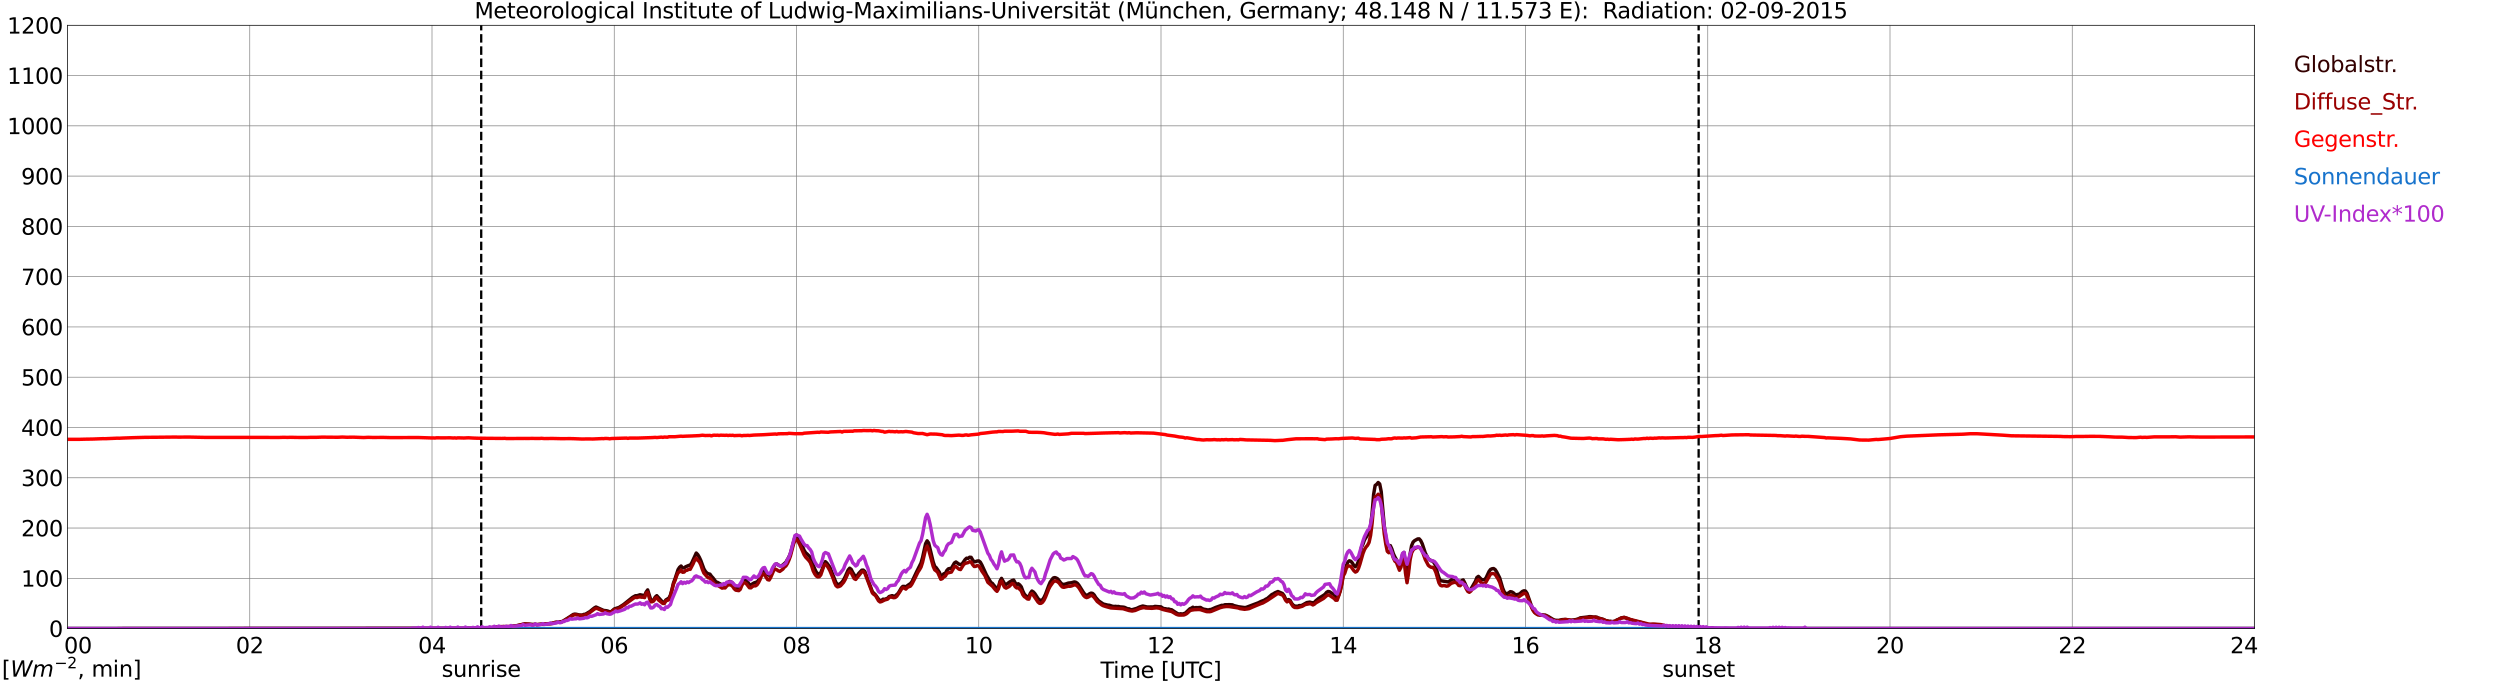<?xml version="1.0" encoding="utf-8" standalone="no"?>
<!DOCTYPE svg PUBLIC "-//W3C//DTD SVG 1.1//EN"
  "http://www.w3.org/Graphics/SVG/1.1/DTD/svg11.dtd">
<svg xmlns:xlink="http://www.w3.org/1999/xlink" width="1085.4pt" height="296.64pt" viewBox="0 0 1085.4 296.64" xmlns="http://www.w3.org/2000/svg" version="1.1">
 <defs>
  <style type="text/css">*{stroke-linejoin: round; stroke-linecap: butt}</style>
 </defs>
 <g id="figure_1">
  <g id="patch_1">
   <path d="M 0 296.64 
L 1085.4 296.64 
L 1085.4 0 
L 0 0 
z
" style="fill: #ffffff"/>
  </g>
  <g id="axes_1">
   <g id="patch_2">
    <path d="M 29.306 272.909 
L 978.814 272.909 
L 978.814 10.976 
L 29.306 10.976 
z
" style="fill: #ffffff"/>
   </g>
   <g id="patch_3">
    <path d="M 978.814 272.909 
L 978.814 272.909 
L 978.814 10.976 
L 978.814 10.976 
z
" clip-path="url(#pee4b459f30)" style="fill: #d3d3d3; opacity: 0.25; stroke: #d3d3d3; stroke-linejoin: miter"/>
   </g>
   <g id="matplotlib.axis_1">
    <g id="xtick_1">
     <g id="line2d_1">
      <path d="M 29.306 272.909 
L 29.306 10.976 
" clip-path="url(#pee4b459f30)" style="fill: none; stroke: #808080; stroke-width: 0.3; stroke-linecap: square"/>
     </g>
     <g id="line2d_2"/>
     <g id="text_1">
      <!--    00 -->
      <g transform="translate(18.733 283.627) scale(0.095 -0.095)">
       <defs>
        <path id="DejaVuSans-20" transform="scale(0.016)"/>
        <path id="DejaVuSans-30" d="M 2034 4250 
Q 1547 4250 1301 3770 
Q 1056 3291 1056 2328 
Q 1056 1369 1301 889 
Q 1547 409 2034 409 
Q 2525 409 2770 889 
Q 3016 1369 3016 2328 
Q 3016 3291 2770 3770 
Q 2525 4250 2034 4250 
z
M 2034 4750 
Q 2819 4750 3233 4129 
Q 3647 3509 3647 2328 
Q 3647 1150 3233 529 
Q 2819 -91 2034 -91 
Q 1250 -91 836 529 
Q 422 1150 422 2328 
Q 422 3509 836 4129 
Q 1250 4750 2034 4750 
z
" transform="scale(0.016)"/>
       </defs>
       <use xlink:href="#DejaVuSans-20"/>
       <use xlink:href="#DejaVuSans-20" transform="translate(31.787 0)"/>
       <use xlink:href="#DejaVuSans-20" transform="translate(63.574 0)"/>
       <use xlink:href="#DejaVuSans-30" transform="translate(95.361 0)"/>
       <use xlink:href="#DejaVuSans-30" transform="translate(158.984 0)"/>
      </g>
     </g>
    </g>
    <g id="xtick_2">
     <g id="line2d_3">
      <path d="M 108.431 272.909 
L 108.431 10.976 
" clip-path="url(#pee4b459f30)" style="fill: none; stroke: #808080; stroke-width: 0.3; stroke-linecap: square"/>
     </g>
     <g id="line2d_4"/>
     <g id="text_2">
      <!-- 02 -->
      <g transform="translate(102.387 283.627) scale(0.095 -0.095)">
       <defs>
        <path id="DejaVuSans-32" d="M 1228 531 
L 3431 531 
L 3431 0 
L 469 0 
L 469 531 
Q 828 903 1448 1529 
Q 2069 2156 2228 2338 
Q 2531 2678 2651 2914 
Q 2772 3150 2772 3378 
Q 2772 3750 2511 3984 
Q 2250 4219 1831 4219 
Q 1534 4219 1204 4116 
Q 875 4013 500 3803 
L 500 4441 
Q 881 4594 1212 4672 
Q 1544 4750 1819 4750 
Q 2544 4750 2975 4387 
Q 3406 4025 3406 3419 
Q 3406 3131 3298 2873 
Q 3191 2616 2906 2266 
Q 2828 2175 2409 1742 
Q 1991 1309 1228 531 
z
" transform="scale(0.016)"/>
       </defs>
       <use xlink:href="#DejaVuSans-30"/>
       <use xlink:href="#DejaVuSans-32" transform="translate(63.623 0)"/>
      </g>
     </g>
    </g>
    <g id="xtick_3">
     <g id="line2d_5">
      <path d="M 187.557 272.909 
L 187.557 10.976 
" clip-path="url(#pee4b459f30)" style="fill: none; stroke: #808080; stroke-width: 0.3; stroke-linecap: square"/>
     </g>
     <g id="line2d_6"/>
     <g id="text_3">
      <!-- 04 -->
      <g transform="translate(181.513 283.627) scale(0.095 -0.095)">
       <defs>
        <path id="DejaVuSans-34" d="M 2419 4116 
L 825 1625 
L 2419 1625 
L 2419 4116 
z
M 2253 4666 
L 3047 4666 
L 3047 1625 
L 3713 1625 
L 3713 1100 
L 3047 1100 
L 3047 0 
L 2419 0 
L 2419 1100 
L 313 1100 
L 313 1709 
L 2253 4666 
z
" transform="scale(0.016)"/>
       </defs>
       <use xlink:href="#DejaVuSans-30"/>
       <use xlink:href="#DejaVuSans-34" transform="translate(63.623 0)"/>
      </g>
     </g>
    </g>
    <g id="xtick_4">
     <g id="line2d_7">
      <path d="M 266.683 272.909 
L 266.683 10.976 
" clip-path="url(#pee4b459f30)" style="fill: none; stroke: #808080; stroke-width: 0.3; stroke-linecap: square"/>
     </g>
     <g id="line2d_8"/>
     <g id="text_4">
      <!-- 06 -->
      <g transform="translate(260.638 283.627) scale(0.095 -0.095)">
       <defs>
        <path id="DejaVuSans-36" d="M 2113 2584 
Q 1688 2584 1439 2293 
Q 1191 2003 1191 1497 
Q 1191 994 1439 701 
Q 1688 409 2113 409 
Q 2538 409 2786 701 
Q 3034 994 3034 1497 
Q 3034 2003 2786 2293 
Q 2538 2584 2113 2584 
z
M 3366 4563 
L 3366 3988 
Q 3128 4100 2886 4159 
Q 2644 4219 2406 4219 
Q 1781 4219 1451 3797 
Q 1122 3375 1075 2522 
Q 1259 2794 1537 2939 
Q 1816 3084 2150 3084 
Q 2853 3084 3261 2657 
Q 3669 2231 3669 1497 
Q 3669 778 3244 343 
Q 2819 -91 2113 -91 
Q 1303 -91 875 529 
Q 447 1150 447 2328 
Q 447 3434 972 4092 
Q 1497 4750 2381 4750 
Q 2619 4750 2861 4703 
Q 3103 4656 3366 4563 
z
" transform="scale(0.016)"/>
       </defs>
       <use xlink:href="#DejaVuSans-30"/>
       <use xlink:href="#DejaVuSans-36" transform="translate(63.623 0)"/>
      </g>
     </g>
    </g>
    <g id="xtick_5">
     <g id="line2d_9">
      <path d="M 345.808 272.909 
L 345.808 10.976 
" clip-path="url(#pee4b459f30)" style="fill: none; stroke: #808080; stroke-width: 0.3; stroke-linecap: square"/>
     </g>
     <g id="line2d_10"/>
     <g id="text_5">
      <!-- 08 -->
      <g transform="translate(339.764 283.627) scale(0.095 -0.095)">
       <defs>
        <path id="DejaVuSans-38" d="M 2034 2216 
Q 1584 2216 1326 1975 
Q 1069 1734 1069 1313 
Q 1069 891 1326 650 
Q 1584 409 2034 409 
Q 2484 409 2743 651 
Q 3003 894 3003 1313 
Q 3003 1734 2745 1975 
Q 2488 2216 2034 2216 
z
M 1403 2484 
Q 997 2584 770 2862 
Q 544 3141 544 3541 
Q 544 4100 942 4425 
Q 1341 4750 2034 4750 
Q 2731 4750 3128 4425 
Q 3525 4100 3525 3541 
Q 3525 3141 3298 2862 
Q 3072 2584 2669 2484 
Q 3125 2378 3379 2068 
Q 3634 1759 3634 1313 
Q 3634 634 3220 271 
Q 2806 -91 2034 -91 
Q 1263 -91 848 271 
Q 434 634 434 1313 
Q 434 1759 690 2068 
Q 947 2378 1403 2484 
z
M 1172 3481 
Q 1172 3119 1398 2916 
Q 1625 2713 2034 2713 
Q 2441 2713 2670 2916 
Q 2900 3119 2900 3481 
Q 2900 3844 2670 4047 
Q 2441 4250 2034 4250 
Q 1625 4250 1398 4047 
Q 1172 3844 1172 3481 
z
" transform="scale(0.016)"/>
       </defs>
       <use xlink:href="#DejaVuSans-30"/>
       <use xlink:href="#DejaVuSans-38" transform="translate(63.623 0)"/>
      </g>
     </g>
    </g>
    <g id="xtick_6">
     <g id="line2d_11">
      <path d="M 424.934 272.909 
L 424.934 10.976 
" clip-path="url(#pee4b459f30)" style="fill: none; stroke: #808080; stroke-width: 0.3; stroke-linecap: square"/>
     </g>
     <g id="line2d_12"/>
     <g id="text_6">
      <!-- 10 -->
      <g transform="translate(418.89 283.627) scale(0.095 -0.095)">
       <defs>
        <path id="DejaVuSans-31" d="M 794 531 
L 1825 531 
L 1825 4091 
L 703 3866 
L 703 4441 
L 1819 4666 
L 2450 4666 
L 2450 531 
L 3481 531 
L 3481 0 
L 794 0 
L 794 531 
z
" transform="scale(0.016)"/>
       </defs>
       <use xlink:href="#DejaVuSans-31"/>
       <use xlink:href="#DejaVuSans-30" transform="translate(63.623 0)"/>
      </g>
     </g>
    </g>
    <g id="xtick_7">
     <g id="line2d_13">
      <path d="M 504.06 272.909 
L 504.06 10.976 
" clip-path="url(#pee4b459f30)" style="fill: none; stroke: #808080; stroke-width: 0.3; stroke-linecap: square"/>
     </g>
     <g id="line2d_14"/>
     <g id="text_7">
      <!-- 12 -->
      <g transform="translate(498.015 283.627) scale(0.095 -0.095)">
       <use xlink:href="#DejaVuSans-31"/>
       <use xlink:href="#DejaVuSans-32" transform="translate(63.623 0)"/>
      </g>
     </g>
    </g>
    <g id="xtick_8">
     <g id="line2d_15">
      <path d="M 583.185 272.909 
L 583.185 10.976 
" clip-path="url(#pee4b459f30)" style="fill: none; stroke: #808080; stroke-width: 0.3; stroke-linecap: square"/>
     </g>
     <g id="line2d_16"/>
     <g id="text_8">
      <!-- 14 -->
      <g transform="translate(577.141 283.627) scale(0.095 -0.095)">
       <use xlink:href="#DejaVuSans-31"/>
       <use xlink:href="#DejaVuSans-34" transform="translate(63.623 0)"/>
      </g>
     </g>
    </g>
    <g id="xtick_9">
     <g id="line2d_17">
      <path d="M 662.311 272.909 
L 662.311 10.976 
" clip-path="url(#pee4b459f30)" style="fill: none; stroke: #808080; stroke-width: 0.3; stroke-linecap: square"/>
     </g>
     <g id="line2d_18"/>
     <g id="text_9">
      <!-- 16 -->
      <g transform="translate(656.267 283.627) scale(0.095 -0.095)">
       <use xlink:href="#DejaVuSans-31"/>
       <use xlink:href="#DejaVuSans-36" transform="translate(63.623 0)"/>
      </g>
     </g>
    </g>
    <g id="xtick_10">
     <g id="line2d_19">
      <path d="M 741.437 272.909 
L 741.437 10.976 
" clip-path="url(#pee4b459f30)" style="fill: none; stroke: #808080; stroke-width: 0.3; stroke-linecap: square"/>
     </g>
     <g id="line2d_20"/>
     <g id="text_10">
      <!-- 18 -->
      <g transform="translate(735.392 283.627) scale(0.095 -0.095)">
       <use xlink:href="#DejaVuSans-31"/>
       <use xlink:href="#DejaVuSans-38" transform="translate(63.623 0)"/>
      </g>
     </g>
    </g>
    <g id="xtick_11">
     <g id="line2d_21">
      <path d="M 820.562 272.909 
L 820.562 10.976 
" clip-path="url(#pee4b459f30)" style="fill: none; stroke: #808080; stroke-width: 0.3; stroke-linecap: square"/>
     </g>
     <g id="line2d_22"/>
     <g id="text_11">
      <!-- 20 -->
      <g transform="translate(814.518 283.627) scale(0.095 -0.095)">
       <use xlink:href="#DejaVuSans-32"/>
       <use xlink:href="#DejaVuSans-30" transform="translate(63.623 0)"/>
      </g>
     </g>
    </g>
    <g id="xtick_12">
     <g id="line2d_23">
      <path d="M 899.688 272.909 
L 899.688 10.976 
" clip-path="url(#pee4b459f30)" style="fill: none; stroke: #808080; stroke-width: 0.3; stroke-linecap: square"/>
     </g>
     <g id="line2d_24"/>
     <g id="text_12">
      <!-- 22 -->
      <g transform="translate(893.644 283.627) scale(0.095 -0.095)">
       <use xlink:href="#DejaVuSans-32"/>
       <use xlink:href="#DejaVuSans-32" transform="translate(63.623 0)"/>
      </g>
     </g>
    </g>
    <g id="xtick_13">
     <g id="line2d_25">
      <path d="M 978.814 272.909 
L 978.814 10.976 
" clip-path="url(#pee4b459f30)" style="fill: none; stroke: #808080; stroke-width: 0.3; stroke-linecap: square"/>
     </g>
     <g id="line2d_26"/>
     <g id="text_13">
      <!-- 24    -->
      <g transform="translate(968.241 283.627) scale(0.095 -0.095)">
       <use xlink:href="#DejaVuSans-32"/>
       <use xlink:href="#DejaVuSans-34" transform="translate(63.623 0)"/>
       <use xlink:href="#DejaVuSans-20" transform="translate(127.246 0)"/>
       <use xlink:href="#DejaVuSans-20" transform="translate(159.033 0)"/>
       <use xlink:href="#DejaVuSans-20" transform="translate(190.82 0)"/>
      </g>
     </g>
    </g>
    <g id="text_14">
     <!-- Time [UTC] -->
     <g transform="translate(477.806 294.322) scale(0.095 -0.095)">
      <defs>
       <path id="DejaVuSans-54" d="M -19 4666 
L 3928 4666 
L 3928 4134 
L 2272 4134 
L 2272 0 
L 1638 0 
L 1638 4134 
L -19 4134 
L -19 4666 
z
" transform="scale(0.016)"/>
       <path id="DejaVuSans-69" d="M 603 3500 
L 1178 3500 
L 1178 0 
L 603 0 
L 603 3500 
z
M 603 4863 
L 1178 4863 
L 1178 4134 
L 603 4134 
L 603 4863 
z
" transform="scale(0.016)"/>
       <path id="DejaVuSans-6d" d="M 3328 2828 
Q 3544 3216 3844 3400 
Q 4144 3584 4550 3584 
Q 5097 3584 5394 3201 
Q 5691 2819 5691 2113 
L 5691 0 
L 5113 0 
L 5113 2094 
Q 5113 2597 4934 2840 
Q 4756 3084 4391 3084 
Q 3944 3084 3684 2787 
Q 3425 2491 3425 1978 
L 3425 0 
L 2847 0 
L 2847 2094 
Q 2847 2600 2669 2842 
Q 2491 3084 2119 3084 
Q 1678 3084 1418 2786 
Q 1159 2488 1159 1978 
L 1159 0 
L 581 0 
L 581 3500 
L 1159 3500 
L 1159 2956 
Q 1356 3278 1631 3431 
Q 1906 3584 2284 3584 
Q 2666 3584 2933 3390 
Q 3200 3197 3328 2828 
z
" transform="scale(0.016)"/>
       <path id="DejaVuSans-65" d="M 3597 1894 
L 3597 1613 
L 953 1613 
Q 991 1019 1311 708 
Q 1631 397 2203 397 
Q 2534 397 2845 478 
Q 3156 559 3463 722 
L 3463 178 
Q 3153 47 2828 -22 
Q 2503 -91 2169 -91 
Q 1331 -91 842 396 
Q 353 884 353 1716 
Q 353 2575 817 3079 
Q 1281 3584 2069 3584 
Q 2775 3584 3186 3129 
Q 3597 2675 3597 1894 
z
M 3022 2063 
Q 3016 2534 2758 2815 
Q 2500 3097 2075 3097 
Q 1594 3097 1305 2825 
Q 1016 2553 972 2059 
L 3022 2063 
z
" transform="scale(0.016)"/>
       <path id="DejaVuSans-5b" d="M 550 4863 
L 1875 4863 
L 1875 4416 
L 1125 4416 
L 1125 -397 
L 1875 -397 
L 1875 -844 
L 550 -844 
L 550 4863 
z
" transform="scale(0.016)"/>
       <path id="DejaVuSans-55" d="M 556 4666 
L 1191 4666 
L 1191 1831 
Q 1191 1081 1462 751 
Q 1734 422 2344 422 
Q 2950 422 3222 751 
Q 3494 1081 3494 1831 
L 3494 4666 
L 4128 4666 
L 4128 1753 
Q 4128 841 3676 375 
Q 3225 -91 2344 -91 
Q 1459 -91 1007 375 
Q 556 841 556 1753 
L 556 4666 
z
" transform="scale(0.016)"/>
       <path id="DejaVuSans-43" d="M 4122 4306 
L 4122 3641 
Q 3803 3938 3442 4084 
Q 3081 4231 2675 4231 
Q 1875 4231 1450 3742 
Q 1025 3253 1025 2328 
Q 1025 1406 1450 917 
Q 1875 428 2675 428 
Q 3081 428 3442 575 
Q 3803 722 4122 1019 
L 4122 359 
Q 3791 134 3420 21 
Q 3050 -91 2638 -91 
Q 1578 -91 968 557 
Q 359 1206 359 2328 
Q 359 3453 968 4101 
Q 1578 4750 2638 4750 
Q 3056 4750 3426 4639 
Q 3797 4528 4122 4306 
z
" transform="scale(0.016)"/>
       <path id="DejaVuSans-5d" d="M 1947 4863 
L 1947 -844 
L 622 -844 
L 622 -397 
L 1369 -397 
L 1369 4416 
L 622 4416 
L 622 4863 
L 1947 4863 
z
" transform="scale(0.016)"/>
      </defs>
      <use xlink:href="#DejaVuSans-54"/>
      <use xlink:href="#DejaVuSans-69" transform="translate(57.959 0)"/>
      <use xlink:href="#DejaVuSans-6d" transform="translate(85.742 0)"/>
      <use xlink:href="#DejaVuSans-65" transform="translate(183.154 0)"/>
      <use xlink:href="#DejaVuSans-20" transform="translate(244.678 0)"/>
      <use xlink:href="#DejaVuSans-5b" transform="translate(276.465 0)"/>
      <use xlink:href="#DejaVuSans-55" transform="translate(315.479 0)"/>
      <use xlink:href="#DejaVuSans-54" transform="translate(388.672 0)"/>
      <use xlink:href="#DejaVuSans-43" transform="translate(443.881 0)"/>
      <use xlink:href="#DejaVuSans-5d" transform="translate(513.705 0)"/>
     </g>
    </g>
   </g>
   <g id="matplotlib.axis_2">
    <g id="ytick_1">
     <g id="line2d_27">
      <path d="M 29.306 272.909 
L 978.814 272.909 
" clip-path="url(#pee4b459f30)" style="fill: none; stroke: #808080; stroke-width: 0.3; stroke-linecap: square"/>
     </g>
     <g id="line2d_28"/>
     <g id="text_15">
      <!-- 0 -->
      <g transform="translate(21.261 276.518) scale(0.095 -0.095)">
       <use xlink:href="#DejaVuSans-30"/>
      </g>
     </g>
    </g>
    <g id="ytick_2">
     <g id="line2d_29">
      <path d="M 29.306 251.081 
L 978.814 251.081 
" clip-path="url(#pee4b459f30)" style="fill: none; stroke: #808080; stroke-width: 0.3; stroke-linecap: square"/>
     </g>
     <g id="line2d_30"/>
     <g id="text_16">
      <!-- 100 -->
      <g transform="translate(9.173 254.69) scale(0.095 -0.095)">
       <use xlink:href="#DejaVuSans-31"/>
       <use xlink:href="#DejaVuSans-30" transform="translate(63.623 0)"/>
       <use xlink:href="#DejaVuSans-30" transform="translate(127.246 0)"/>
      </g>
     </g>
    </g>
    <g id="ytick_3">
     <g id="line2d_31">
      <path d="M 29.306 229.253 
L 978.814 229.253 
" clip-path="url(#pee4b459f30)" style="fill: none; stroke: #808080; stroke-width: 0.3; stroke-linecap: square"/>
     </g>
     <g id="line2d_32"/>
     <g id="text_17">
      <!-- 200 -->
      <g transform="translate(9.173 232.863) scale(0.095 -0.095)">
       <use xlink:href="#DejaVuSans-32"/>
       <use xlink:href="#DejaVuSans-30" transform="translate(63.623 0)"/>
       <use xlink:href="#DejaVuSans-30" transform="translate(127.246 0)"/>
      </g>
     </g>
    </g>
    <g id="ytick_4">
     <g id="line2d_33">
      <path d="M 29.306 207.426 
L 978.814 207.426 
" clip-path="url(#pee4b459f30)" style="fill: none; stroke: #808080; stroke-width: 0.3; stroke-linecap: square"/>
     </g>
     <g id="line2d_34"/>
     <g id="text_18">
      <!-- 300 -->
      <g transform="translate(9.173 211.035) scale(0.095 -0.095)">
       <defs>
        <path id="DejaVuSans-33" d="M 2597 2516 
Q 3050 2419 3304 2112 
Q 3559 1806 3559 1356 
Q 3559 666 3084 287 
Q 2609 -91 1734 -91 
Q 1441 -91 1130 -33 
Q 819 25 488 141 
L 488 750 
Q 750 597 1062 519 
Q 1375 441 1716 441 
Q 2309 441 2620 675 
Q 2931 909 2931 1356 
Q 2931 1769 2642 2001 
Q 2353 2234 1838 2234 
L 1294 2234 
L 1294 2753 
L 1863 2753 
Q 2328 2753 2575 2939 
Q 2822 3125 2822 3475 
Q 2822 3834 2567 4026 
Q 2313 4219 1838 4219 
Q 1578 4219 1281 4162 
Q 984 4106 628 3988 
L 628 4550 
Q 988 4650 1302 4700 
Q 1616 4750 1894 4750 
Q 2613 4750 3031 4423 
Q 3450 4097 3450 3541 
Q 3450 3153 3228 2886 
Q 3006 2619 2597 2516 
z
" transform="scale(0.016)"/>
       </defs>
       <use xlink:href="#DejaVuSans-33"/>
       <use xlink:href="#DejaVuSans-30" transform="translate(63.623 0)"/>
       <use xlink:href="#DejaVuSans-30" transform="translate(127.246 0)"/>
      </g>
     </g>
    </g>
    <g id="ytick_5">
     <g id="line2d_35">
      <path d="M 29.306 185.598 
L 978.814 185.598 
" clip-path="url(#pee4b459f30)" style="fill: none; stroke: #808080; stroke-width: 0.3; stroke-linecap: square"/>
     </g>
     <g id="line2d_36"/>
     <g id="text_19">
      <!-- 400 -->
      <g transform="translate(9.173 189.207) scale(0.095 -0.095)">
       <use xlink:href="#DejaVuSans-34"/>
       <use xlink:href="#DejaVuSans-30" transform="translate(63.623 0)"/>
       <use xlink:href="#DejaVuSans-30" transform="translate(127.246 0)"/>
      </g>
     </g>
    </g>
    <g id="ytick_6">
     <g id="line2d_37">
      <path d="M 29.306 163.77 
L 978.814 163.77 
" clip-path="url(#pee4b459f30)" style="fill: none; stroke: #808080; stroke-width: 0.3; stroke-linecap: square"/>
     </g>
     <g id="line2d_38"/>
     <g id="text_20">
      <!-- 500 -->
      <g transform="translate(9.173 167.379) scale(0.095 -0.095)">
       <defs>
        <path id="DejaVuSans-35" d="M 691 4666 
L 3169 4666 
L 3169 4134 
L 1269 4134 
L 1269 2991 
Q 1406 3038 1543 3061 
Q 1681 3084 1819 3084 
Q 2600 3084 3056 2656 
Q 3513 2228 3513 1497 
Q 3513 744 3044 326 
Q 2575 -91 1722 -91 
Q 1428 -91 1123 -41 
Q 819 9 494 109 
L 494 744 
Q 775 591 1075 516 
Q 1375 441 1709 441 
Q 2250 441 2565 725 
Q 2881 1009 2881 1497 
Q 2881 1984 2565 2268 
Q 2250 2553 1709 2553 
Q 1456 2553 1204 2497 
Q 953 2441 691 2322 
L 691 4666 
z
" transform="scale(0.016)"/>
       </defs>
       <use xlink:href="#DejaVuSans-35"/>
       <use xlink:href="#DejaVuSans-30" transform="translate(63.623 0)"/>
       <use xlink:href="#DejaVuSans-30" transform="translate(127.246 0)"/>
      </g>
     </g>
    </g>
    <g id="ytick_7">
     <g id="line2d_39">
      <path d="M 29.306 141.942 
L 978.814 141.942 
" clip-path="url(#pee4b459f30)" style="fill: none; stroke: #808080; stroke-width: 0.3; stroke-linecap: square"/>
     </g>
     <g id="line2d_40"/>
     <g id="text_21">
      <!-- 600 -->
      <g transform="translate(9.173 145.551) scale(0.095 -0.095)">
       <use xlink:href="#DejaVuSans-36"/>
       <use xlink:href="#DejaVuSans-30" transform="translate(63.623 0)"/>
       <use xlink:href="#DejaVuSans-30" transform="translate(127.246 0)"/>
      </g>
     </g>
    </g>
    <g id="ytick_8">
     <g id="line2d_41">
      <path d="M 29.306 120.114 
L 978.814 120.114 
" clip-path="url(#pee4b459f30)" style="fill: none; stroke: #808080; stroke-width: 0.3; stroke-linecap: square"/>
     </g>
     <g id="line2d_42"/>
     <g id="text_22">
      <!-- 700 -->
      <g transform="translate(9.173 123.724) scale(0.095 -0.095)">
       <defs>
        <path id="DejaVuSans-37" d="M 525 4666 
L 3525 4666 
L 3525 4397 
L 1831 0 
L 1172 0 
L 2766 4134 
L 525 4134 
L 525 4666 
z
" transform="scale(0.016)"/>
       </defs>
       <use xlink:href="#DejaVuSans-37"/>
       <use xlink:href="#DejaVuSans-30" transform="translate(63.623 0)"/>
       <use xlink:href="#DejaVuSans-30" transform="translate(127.246 0)"/>
      </g>
     </g>
    </g>
    <g id="ytick_9">
     <g id="line2d_43">
      <path d="M 29.306 98.287 
L 978.814 98.287 
" clip-path="url(#pee4b459f30)" style="fill: none; stroke: #808080; stroke-width: 0.3; stroke-linecap: square"/>
     </g>
     <g id="line2d_44"/>
     <g id="text_23">
      <!-- 800 -->
      <g transform="translate(9.173 101.896) scale(0.095 -0.095)">
       <use xlink:href="#DejaVuSans-38"/>
       <use xlink:href="#DejaVuSans-30" transform="translate(63.623 0)"/>
       <use xlink:href="#DejaVuSans-30" transform="translate(127.246 0)"/>
      </g>
     </g>
    </g>
    <g id="ytick_10">
     <g id="line2d_45">
      <path d="M 29.306 76.459 
L 978.814 76.459 
" clip-path="url(#pee4b459f30)" style="fill: none; stroke: #808080; stroke-width: 0.3; stroke-linecap: square"/>
     </g>
     <g id="line2d_46"/>
     <g id="text_24">
      <!-- 900 -->
      <g transform="translate(9.173 80.068) scale(0.095 -0.095)">
       <defs>
        <path id="DejaVuSans-39" d="M 703 97 
L 703 672 
Q 941 559 1184 500 
Q 1428 441 1663 441 
Q 2288 441 2617 861 
Q 2947 1281 2994 2138 
Q 2813 1869 2534 1725 
Q 2256 1581 1919 1581 
Q 1219 1581 811 2004 
Q 403 2428 403 3163 
Q 403 3881 828 4315 
Q 1253 4750 1959 4750 
Q 2769 4750 3195 4129 
Q 3622 3509 3622 2328 
Q 3622 1225 3098 567 
Q 2575 -91 1691 -91 
Q 1453 -91 1209 -44 
Q 966 3 703 97 
z
M 1959 2075 
Q 2384 2075 2632 2365 
Q 2881 2656 2881 3163 
Q 2881 3666 2632 3958 
Q 2384 4250 1959 4250 
Q 1534 4250 1286 3958 
Q 1038 3666 1038 3163 
Q 1038 2656 1286 2365 
Q 1534 2075 1959 2075 
z
" transform="scale(0.016)"/>
       </defs>
       <use xlink:href="#DejaVuSans-39"/>
       <use xlink:href="#DejaVuSans-30" transform="translate(63.623 0)"/>
       <use xlink:href="#DejaVuSans-30" transform="translate(127.246 0)"/>
      </g>
     </g>
    </g>
    <g id="ytick_11">
     <g id="line2d_47">
      <path d="M 29.306 54.631 
L 978.814 54.631 
" clip-path="url(#pee4b459f30)" style="fill: none; stroke: #808080; stroke-width: 0.3; stroke-linecap: square"/>
     </g>
     <g id="line2d_48"/>
     <g id="text_25">
      <!-- 1000 -->
      <g transform="translate(3.128 58.24) scale(0.095 -0.095)">
       <use xlink:href="#DejaVuSans-31"/>
       <use xlink:href="#DejaVuSans-30" transform="translate(63.623 0)"/>
       <use xlink:href="#DejaVuSans-30" transform="translate(127.246 0)"/>
       <use xlink:href="#DejaVuSans-30" transform="translate(190.869 0)"/>
      </g>
     </g>
    </g>
    <g id="ytick_12">
     <g id="line2d_49">
      <path d="M 29.306 32.803 
L 978.814 32.803 
" clip-path="url(#pee4b459f30)" style="fill: none; stroke: #808080; stroke-width: 0.3; stroke-linecap: square"/>
     </g>
     <g id="line2d_50"/>
     <g id="text_26">
      <!-- 1100 -->
      <g transform="translate(3.128 36.413) scale(0.095 -0.095)">
       <use xlink:href="#DejaVuSans-31"/>
       <use xlink:href="#DejaVuSans-31" transform="translate(63.623 0)"/>
       <use xlink:href="#DejaVuSans-30" transform="translate(127.246 0)"/>
       <use xlink:href="#DejaVuSans-30" transform="translate(190.869 0)"/>
      </g>
     </g>
    </g>
    <g id="ytick_13">
     <g id="line2d_51">
      <path d="M 29.306 10.976 
L 978.814 10.976 
" clip-path="url(#pee4b459f30)" style="fill: none; stroke: #808080; stroke-width: 0.3; stroke-linecap: square"/>
     </g>
     <g id="line2d_52"/>
     <g id="text_27">
      <!-- 1200 -->
      <g transform="translate(3.128 14.585) scale(0.095 -0.095)">
       <use xlink:href="#DejaVuSans-31"/>
       <use xlink:href="#DejaVuSans-32" transform="translate(63.623 0)"/>
       <use xlink:href="#DejaVuSans-30" transform="translate(127.246 0)"/>
       <use xlink:href="#DejaVuSans-30" transform="translate(190.869 0)"/>
      </g>
     </g>
    </g>
   </g>
   <g id="line2d_53">
    <path d="M 208.921 272.909 
L 208.921 10.976 
" clip-path="url(#pee4b459f30)" style="fill: none; stroke-dasharray: 3.7,1.6; stroke-dashoffset: 0; stroke: #000000"/>
   </g>
   <g id="line2d_54">
    <path d="M 737.48 272.909 
L 737.48 10.976 
" clip-path="url(#pee4b459f30)" style="fill: none; stroke-dasharray: 3.7,1.6; stroke-dashoffset: 0; stroke: #000000"/>
   </g>
   <g id="line2d_55">
    <path d="M 29.306 272.909 
L 202.723 272.813 
L 203.382 272.695 
L 204.701 272.813 
L 206.02 272.813 
L 207.339 272.784 
L 210.635 272.695 
L 214.592 272.429 
L 218.548 272.044 
L 219.867 272.221 
L 221.186 272.103 
L 225.142 271.51 
L 227.779 270.89 
L 229.098 270.977 
L 231.736 271.125 
L 232.395 271.008 
L 233.054 271.184 
L 235.033 270.977 
L 235.692 271.097 
L 236.351 271.067 
L 237.011 270.829 
L 239.648 270.682 
L 240.967 270.237 
L 241.626 270.119 
L 242.286 270.178 
L 244.264 269.763 
L 246.242 268.519 
L 247.561 267.661 
L 248.88 266.773 
L 249.539 266.625 
L 250.198 266.684 
L 251.517 267.009 
L 252.836 267.039 
L 253.495 266.742 
L 254.155 266.684 
L 256.133 265.498 
L 257.451 264.403 
L 258.111 263.898 
L 258.77 263.545 
L 262.067 265.025 
L 263.386 265.173 
L 264.045 265.35 
L 264.705 265.675 
L 265.364 265.557 
L 266.683 264.403 
L 268.002 263.959 
L 268.661 263.78 
L 270.639 262.536 
L 274.595 259.367 
L 275.914 258.627 
L 276.573 258.657 
L 277.892 258.212 
L 279.87 258.627 
L 280.53 257.027 
L 281.189 256.11 
L 282.508 260.345 
L 283.167 260.759 
L 283.827 260.345 
L 284.486 259.221 
L 285.145 258.627 
L 287.783 261.53 
L 288.442 261.499 
L 289.102 260.463 
L 290.42 259.664 
L 291.08 258.33 
L 291.739 255.931 
L 292.399 253.089 
L 293.058 251.341 
L 294.377 247.314 
L 295.036 246.307 
L 295.696 245.744 
L 296.355 246.574 
L 297.014 246.574 
L 297.674 246.069 
L 298.992 245.506 
L 299.652 245.358 
L 300.311 244.41 
L 302.289 240.117 
L 302.949 240.798 
L 303.608 241.924 
L 304.267 243.345 
L 305.586 246.958 
L 306.246 248.054 
L 306.905 248.793 
L 307.564 249.121 
L 308.224 249.269 
L 308.883 250.186 
L 309.543 250.898 
L 310.861 252.644 
L 311.521 252.851 
L 312.839 253.593 
L 313.499 253.829 
L 314.158 253.888 
L 314.818 253.77 
L 315.477 253.414 
L 316.136 252.823 
L 316.796 252.408 
L 317.455 252.674 
L 318.114 253.207 
L 318.774 254.303 
L 319.433 254.897 
L 320.093 255.191 
L 320.752 255.25 
L 321.411 254.689 
L 322.73 252.052 
L 323.39 251.668 
L 324.049 252.022 
L 324.708 252.823 
L 325.368 253.801 
L 326.027 253.919 
L 327.346 253.089 
L 328.665 252.644 
L 329.324 251.904 
L 330.643 248.676 
L 331.302 247.462 
L 331.961 247.698 
L 333.28 249.387 
L 333.94 249.771 
L 334.599 249.18 
L 335.918 246.041 
L 336.577 245.033 
L 337.236 244.856 
L 338.555 245.685 
L 339.215 245.655 
L 339.874 245.299 
L 341.193 244.116 
L 342.512 241.835 
L 343.171 240.235 
L 345.149 233.069 
L 345.808 232.298 
L 346.468 232.89 
L 347.787 235.734 
L 349.105 238.903 
L 349.765 239.969 
L 350.424 240.532 
L 351.743 241.863 
L 352.402 243.256 
L 353.062 245.329 
L 353.721 247.017 
L 354.38 248.35 
L 355.04 249.09 
L 355.699 249.239 
L 356.359 248.617 
L 357.018 247.017 
L 357.677 245.033 
L 358.337 243.847 
L 358.996 244.469 
L 360.315 246.277 
L 362.293 251.341 
L 362.952 252.941 
L 363.612 253.711 
L 364.271 253.74 
L 364.93 253.297 
L 365.59 252.703 
L 366.249 251.756 
L 366.909 250.483 
L 368.227 247.462 
L 368.887 246.691 
L 369.546 247.165 
L 370.206 248.499 
L 370.865 249.564 
L 371.524 250.186 
L 372.184 249.92 
L 372.843 248.942 
L 374.162 247.551 
L 374.821 247.521 
L 375.481 248.112 
L 378.777 256.968 
L 380.096 258.243 
L 381.415 260.109 
L 382.074 260.759 
L 382.734 260.67 
L 383.393 260.137 
L 384.053 260.227 
L 385.371 259.723 
L 386.031 258.983 
L 387.349 258.599 
L 388.009 258.865 
L 388.668 258.775 
L 389.987 257.562 
L 391.306 255.281 
L 391.965 254.6 
L 392.624 254.6 
L 393.284 254.776 
L 394.603 253.801 
L 395.262 253.386 
L 395.921 252.585 
L 397.899 248.379 
L 399.878 244.41 
L 400.537 242.071 
L 401.856 236.059 
L 402.515 234.815 
L 403.175 235.734 
L 405.153 243.996 
L 405.812 245.893 
L 406.471 246.484 
L 407.79 248.379 
L 408.45 250.009 
L 409.109 249.861 
L 409.768 249.09 
L 410.428 248.942 
L 411.087 247.669 
L 411.746 246.958 
L 413.065 246.691 
L 414.384 244.41 
L 415.043 243.996 
L 416.362 244.945 
L 417.022 245.063 
L 417.681 244.884 
L 419 242.959 
L 419.659 242.337 
L 420.318 242.426 
L 420.978 241.924 
L 421.637 241.983 
L 422.297 243.138 
L 422.956 243.937 
L 423.615 243.819 
L 424.275 243.581 
L 424.934 243.522 
L 425.593 244.026 
L 426.253 245.212 
L 428.231 249.536 
L 430.209 252.882 
L 430.869 253.297 
L 431.528 254.154 
L 432.847 255.578 
L 433.506 254.807 
L 434.165 252.319 
L 434.825 251.105 
L 436.144 253.445 
L 436.803 253.711 
L 437.462 253.355 
L 438.122 252.823 
L 439.44 252.022 
L 440.1 251.845 
L 440.759 253.059 
L 441.419 253.77 
L 442.078 253.445 
L 442.737 253.947 
L 443.397 254.776 
L 444.056 256.584 
L 444.716 257.946 
L 445.375 258.657 
L 446.034 259.072 
L 446.694 259.159 
L 447.353 257.531 
L 448.012 256.614 
L 448.672 257.027 
L 449.331 257.769 
L 450.65 259.871 
L 451.309 260.493 
L 451.969 260.642 
L 452.628 260.375 
L 453.287 259.367 
L 453.947 257.946 
L 455.266 254.362 
L 455.925 252.792 
L 457.244 250.957 
L 457.903 250.749 
L 458.563 250.957 
L 459.222 251.341 
L 460.541 253.059 
L 461.2 253.681 
L 461.859 253.711 
L 462.519 253.593 
L 463.838 253.148 
L 465.156 253 
L 466.475 252.644 
L 467.134 252.823 
L 467.794 253.297 
L 468.453 254.126 
L 470.431 257.295 
L 471.091 258.125 
L 471.75 258.478 
L 472.409 258.243 
L 473.069 257.769 
L 473.728 257.503 
L 474.388 257.649 
L 475.047 258.302 
L 475.706 259.397 
L 477.025 260.908 
L 479.003 262.242 
L 480.322 262.567 
L 480.981 262.744 
L 481.641 262.774 
L 482.96 263.217 
L 483.619 263.307 
L 484.278 263.248 
L 484.938 263.337 
L 485.597 263.307 
L 486.256 263.484 
L 487.575 263.573 
L 488.235 263.691 
L 489.553 264.313 
L 490.213 264.313 
L 490.872 264.699 
L 491.532 264.699 
L 493.51 264.136 
L 494.828 263.514 
L 496.147 263.099 
L 498.125 263.545 
L 500.763 263.484 
L 501.422 263.276 
L 504.06 263.484 
L 504.719 263.959 
L 505.379 264.254 
L 506.038 264.285 
L 506.697 264.492 
L 507.357 264.403 
L 508.016 264.64 
L 508.675 264.728 
L 509.994 265.616 
L 511.313 266.446 
L 511.972 266.594 
L 512.632 266.476 
L 513.291 266.625 
L 514.61 266.21 
L 516.588 264.313 
L 517.247 264.047 
L 517.907 263.632 
L 518.566 263.988 
L 519.226 263.78 
L 519.885 263.839 
L 521.204 263.721 
L 521.863 264.165 
L 522.522 264.461 
L 523.841 264.699 
L 524.501 264.876 
L 525.16 264.669 
L 525.819 264.61 
L 527.797 263.721 
L 530.435 262.803 
L 531.094 262.861 
L 531.754 262.567 
L 533.073 262.536 
L 533.732 262.508 
L 535.051 262.595 
L 535.71 262.923 
L 537.029 263.248 
L 537.688 263.425 
L 539.666 263.691 
L 540.326 263.78 
L 540.985 263.721 
L 546.26 261.737 
L 547.579 261.085 
L 548.898 260.583 
L 549.557 260.137 
L 550.216 259.841 
L 552.195 258.125 
L 552.854 257.828 
L 553.513 257.383 
L 554.832 256.82 
L 556.81 257.68 
L 557.47 258.568 
L 558.129 260.02 
L 558.788 260.67 
L 559.448 260.316 
L 560.107 260.642 
L 560.766 261.914 
L 561.426 262.685 
L 562.085 263.13 
L 563.404 263.217 
L 564.063 262.892 
L 564.723 262.951 
L 565.382 262.744 
L 567.36 261.619 
L 568.679 261.412 
L 569.338 261.619 
L 569.998 261.707 
L 570.657 261.558 
L 571.317 260.79 
L 572.635 259.723 
L 574.613 258.478 
L 575.273 258.005 
L 575.932 257.175 
L 576.592 256.791 
L 577.251 256.909 
L 579.229 258.212 
L 579.889 259.159 
L 580.548 259.841 
L 581.207 258.42 
L 581.867 256.346 
L 582.526 253.238 
L 583.185 249.208 
L 583.845 247.759 
L 584.504 245.655 
L 585.164 244.055 
L 585.823 243.463 
L 586.482 243.671 
L 587.142 244.441 
L 587.801 245.565 
L 588.46 246.041 
L 589.12 245.24 
L 589.779 243.671 
L 590.439 241.42 
L 591.098 237.57 
L 591.757 236.208 
L 592.417 234.341 
L 594.395 231.29 
L 595.054 228.389 
L 595.714 222.703 
L 596.373 214.646 
L 597.032 210.765 
L 597.692 210.292 
L 598.351 209.493 
L 599.011 210.115 
L 599.67 213.461 
L 600.989 228.299 
L 601.648 233.128 
L 602.307 236.563 
L 602.967 237.185 
L 603.626 236.889 
L 604.286 238.34 
L 604.945 240.414 
L 605.604 241.804 
L 606.923 244.085 
L 607.582 246.159 
L 608.242 244.469 
L 608.901 240.798 
L 609.561 239.879 
L 610.22 247.076 
L 610.879 251.253 
L 611.539 246.633 
L 612.198 240.591 
L 612.858 236.917 
L 613.517 235.348 
L 614.176 234.725 
L 615.495 233.986 
L 616.154 233.957 
L 616.814 234.697 
L 617.473 236.059 
L 618.792 240.058 
L 620.111 242.634 
L 621.429 243.494 
L 622.089 243.642 
L 622.748 244.559 
L 623.408 245.803 
L 624.067 248.706 
L 624.726 250.808 
L 625.386 252.111 
L 628.683 252.644 
L 629.342 252.319 
L 630.661 251.341 
L 631.98 251.638 
L 632.639 252.083 
L 633.298 253.059 
L 633.958 253.207 
L 634.617 252.052 
L 635.276 251.786 
L 635.936 253.03 
L 636.595 254.569 
L 637.255 255.813 
L 637.914 256.287 
L 638.573 255.813 
L 640.552 252.408 
L 641.211 250.719 
L 641.87 250.245 
L 643.189 251.579 
L 643.848 251.727 
L 644.508 251.638 
L 645.167 250.926 
L 646.486 248.112 
L 647.145 247.224 
L 647.805 246.929 
L 648.464 246.84 
L 649.123 247.283 
L 649.783 248.291 
L 651.102 250.898 
L 652.42 255.399 
L 653.08 256.968 
L 653.739 257.68 
L 654.399 257.797 
L 655.717 256.881 
L 656.377 256.999 
L 657.036 257.383 
L 657.695 258.035 
L 658.355 258.243 
L 659.674 257.917 
L 660.992 256.761 
L 661.652 256.494 
L 662.311 256.614 
L 662.97 257.59 
L 664.949 263.217 
L 665.608 264.758 
L 666.267 265.706 
L 666.927 266.358 
L 667.586 266.801 
L 668.246 266.86 
L 668.905 267.039 
L 669.564 266.891 
L 670.224 267.068 
L 670.883 267.039 
L 672.202 267.661 
L 674.18 268.875 
L 674.839 269.172 
L 675.499 269.318 
L 676.817 269.349 
L 678.136 269.023 
L 679.455 268.934 
L 682.092 269.29 
L 684.071 269.023 
L 685.389 268.637 
L 686.049 268.253 
L 689.346 267.869 
L 690.005 267.72 
L 690.664 267.72 
L 691.983 267.956 
L 692.643 267.869 
L 693.302 267.956 
L 693.961 268.342 
L 695.939 268.844 
L 697.258 269.497 
L 697.918 269.556 
L 698.577 269.794 
L 699.236 269.704 
L 699.896 269.881 
L 701.215 269.704 
L 701.874 269.2 
L 702.533 268.965 
L 703.852 268.283 
L 705.171 268.015 
L 707.808 269.052 
L 708.468 269.172 
L 709.127 269.556 
L 709.786 269.556 
L 711.105 269.999 
L 711.765 270.03 
L 715.721 271.274 
L 716.38 271.184 
L 717.04 271.304 
L 717.699 271.304 
L 718.358 271.184 
L 720.337 271.274 
L 720.996 271.54 
L 721.655 271.599 
L 723.633 272.132 
L 724.952 272.339 
L 726.271 272.429 
L 729.568 272.339 
L 730.227 272.488 
L 730.887 272.429 
L 734.184 272.667 
L 735.502 272.546 
L 736.162 272.667 
L 738.14 272.636 
L 738.799 272.784 
L 740.118 272.754 
L 743.415 272.608 
L 744.074 272.909 
L 978.154 272.909 
L 978.154 272.909 
" clip-path="url(#pee4b459f30)" style="fill: none; stroke: #330000; stroke-width: 1.5; stroke-linecap: square"/>
   </g>
   <g id="line2d_56">
    <path d="M 29.306 272.909 
L 204.701 272.804 
L 207.998 272.677 
L 209.317 272.677 
L 212.614 272.594 
L 213.932 272.426 
L 217.229 272.049 
L 222.504 271.964 
L 224.482 271.669 
L 225.801 271.291 
L 227.12 271.04 
L 227.779 270.914 
L 229.757 270.999 
L 231.076 271.25 
L 232.395 271.082 
L 233.054 271.208 
L 237.011 270.872 
L 238.329 270.789 
L 238.989 270.789 
L 240.308 270.453 
L 240.967 270.285 
L 243.604 270.076 
L 244.264 269.866 
L 246.901 268.312 
L 248.88 267.052 
L 249.539 266.926 
L 250.198 266.926 
L 251.517 267.22 
L 252.836 267.22 
L 254.155 266.969 
L 255.473 266.38 
L 258.111 264.409 
L 258.77 264.114 
L 259.43 264.241 
L 261.408 265.121 
L 264.705 265.961 
L 265.364 265.793 
L 266.683 264.743 
L 267.342 264.533 
L 268.002 264.451 
L 268.661 264.197 
L 271.298 262.436 
L 272.617 261.469 
L 275.255 259.581 
L 275.914 259.33 
L 276.573 259.454 
L 277.233 259.203 
L 277.892 259.162 
L 278.552 259.286 
L 279.211 259.286 
L 279.87 259.454 
L 280.53 257.525 
L 281.189 257.103 
L 281.849 259.413 
L 282.508 261.301 
L 283.167 261.259 
L 283.827 260.923 
L 284.486 259.749 
L 285.145 259.371 
L 285.805 260.421 
L 287.783 262.015 
L 288.442 262.015 
L 289.102 260.84 
L 289.761 260.672 
L 290.42 260.336 
L 291.08 258.867 
L 292.399 253.578 
L 293.058 252.109 
L 293.717 250.136 
L 294.377 248.625 
L 295.036 248.248 
L 295.696 247.534 
L 296.355 248.457 
L 297.014 248.372 
L 297.674 247.658 
L 298.333 247.576 
L 298.992 247.156 
L 299.652 247.198 
L 300.971 244.679 
L 301.63 243.127 
L 302.289 242.328 
L 302.949 243.293 
L 303.608 243.839 
L 304.267 245.225 
L 304.927 247.198 
L 305.586 248.793 
L 306.905 250.304 
L 307.564 250.891 
L 308.224 250.891 
L 310.202 253.537 
L 310.861 253.956 
L 311.521 254.082 
L 313.499 255.342 
L 314.158 255.215 
L 314.818 255.257 
L 315.477 254.46 
L 316.136 253.914 
L 316.796 253.873 
L 317.455 254.082 
L 318.114 254.628 
L 318.774 255.634 
L 319.433 256.224 
L 320.752 256.433 
L 321.411 255.844 
L 322.071 254.165 
L 322.73 252.991 
L 323.39 253.032 
L 324.049 253.452 
L 325.368 255.174 
L 326.027 255.215 
L 326.686 254.628 
L 327.346 254.333 
L 328.005 254.375 
L 328.665 253.914 
L 329.324 252.949 
L 329.983 251.605 
L 330.643 249.968 
L 331.302 249.13 
L 331.961 249.59 
L 333.28 251.646 
L 333.94 251.814 
L 334.599 250.723 
L 335.918 247.658 
L 336.577 247.071 
L 337.236 247.366 
L 337.896 247.827 
L 338.555 248.08 
L 339.874 247.113 
L 340.533 246.233 
L 341.193 245.729 
L 341.852 244.679 
L 342.512 243.21 
L 343.171 241.405 
L 344.49 236.284 
L 345.149 234.605 
L 345.808 234.269 
L 346.468 235.025 
L 347.127 236.243 
L 349.105 240.818 
L 349.765 241.868 
L 351.083 243.251 
L 351.743 244.133 
L 352.402 245.77 
L 353.062 247.87 
L 353.721 249.171 
L 354.38 250.053 
L 355.04 250.472 
L 355.699 250.387 
L 356.359 249.59 
L 357.677 245.687 
L 358.337 244.974 
L 358.996 245.561 
L 359.655 246.567 
L 360.315 247.785 
L 361.634 250.933 
L 362.293 252.864 
L 362.952 254.292 
L 363.612 254.796 
L 364.271 254.628 
L 364.93 254.333 
L 366.249 252.823 
L 366.909 251.69 
L 368.227 248.75 
L 368.887 247.953 
L 369.546 248.625 
L 370.865 251.227 
L 371.524 251.563 
L 374.162 248.248 
L 374.821 248.163 
L 375.481 248.835 
L 378.777 257.481 
L 379.437 258.112 
L 380.096 258.531 
L 381.415 260.84 
L 382.074 261.344 
L 382.734 261.176 
L 384.053 260.504 
L 385.371 260.126 
L 386.031 259.454 
L 386.69 259.162 
L 388.009 259.498 
L 388.668 259.413 
L 389.328 258.908 
L 390.646 256.979 
L 391.306 255.888 
L 391.965 255.174 
L 392.624 255.342 
L 393.284 255.761 
L 393.943 255.047 
L 394.603 254.711 
L 395.262 254.501 
L 395.921 253.578 
L 397.24 251.018 
L 398.559 248.331 
L 399.218 247.366 
L 399.878 246.189 
L 400.537 244.133 
L 401.856 238.382 
L 402.515 237.081 
L 403.175 238.593 
L 405.153 245.897 
L 405.812 247.407 
L 406.471 247.87 
L 407.131 248.54 
L 408.45 251.478 
L 409.109 251.227 
L 409.768 250.431 
L 410.428 250.136 
L 411.087 248.962 
L 411.746 248.667 
L 413.065 248.372 
L 414.384 246.021 
L 415.043 245.98 
L 416.362 247.113 
L 417.022 247.281 
L 418.34 245.142 
L 419 244.596 
L 420.318 244.26 
L 420.978 243.882 
L 421.637 244.05 
L 422.297 245.142 
L 422.956 245.938 
L 423.615 245.897 
L 424.275 245.519 
L 424.934 245.729 
L 425.593 246.652 
L 426.253 247.912 
L 427.572 249.8 
L 428.89 252.823 
L 430.869 254.501 
L 432.187 256.139 
L 432.847 256.726 
L 433.506 255.634 
L 434.165 252.991 
L 434.825 252.236 
L 435.484 253.788 
L 436.144 254.964 
L 436.803 255.342 
L 438.122 254.628 
L 439.44 253.327 
L 440.1 253.537 
L 440.759 254.711 
L 441.419 255.257 
L 442.078 255.174 
L 443.397 256.516 
L 444.056 258.153 
L 444.716 259.035 
L 445.375 259.454 
L 446.034 260.044 
L 446.694 260.126 
L 447.353 258.112 
L 448.012 257.693 
L 448.672 258.489 
L 450.65 261.386 
L 451.309 261.932 
L 451.969 261.932 
L 452.628 261.469 
L 453.287 260.546 
L 453.947 259.162 
L 455.266 255.802 
L 455.925 254.543 
L 457.244 252.696 
L 457.903 252.236 
L 458.563 252.319 
L 459.222 252.613 
L 459.881 253.201 
L 460.541 254.124 
L 461.2 254.838 
L 461.859 255.006 
L 463.838 254.501 
L 464.497 254.543 
L 465.156 254.419 
L 466.475 253.914 
L 467.134 253.997 
L 467.794 254.501 
L 468.453 255.257 
L 470.431 258.489 
L 471.091 259.162 
L 471.75 259.454 
L 472.409 259.245 
L 473.728 258.448 
L 474.388 258.74 
L 475.047 259.371 
L 476.366 261.135 
L 478.344 262.645 
L 479.003 262.982 
L 480.322 263.401 
L 482.3 263.946 
L 487.575 264.282 
L 490.213 265.079 
L 491.532 265.289 
L 492.85 265.038 
L 494.828 264.197 
L 496.147 263.863 
L 496.807 263.82 
L 497.466 263.988 
L 500.103 264.114 
L 502.082 263.905 
L 503.4 264.073 
L 504.719 264.575 
L 506.038 264.911 
L 508.675 265.5 
L 509.994 266.256 
L 510.654 266.675 
L 511.313 266.926 
L 511.972 267.052 
L 513.95 267.011 
L 514.61 266.758 
L 515.269 266.38 
L 516.588 265.164 
L 517.247 264.911 
L 518.566 264.702 
L 520.544 264.619 
L 521.204 264.702 
L 523.841 265.542 
L 525.16 265.583 
L 525.819 265.457 
L 529.776 263.82 
L 531.094 263.484 
L 532.413 263.318 
L 533.732 263.359 
L 537.029 263.863 
L 537.688 263.988 
L 538.348 264.241 
L 540.326 264.533 
L 541.644 264.365 
L 542.304 264.241 
L 543.623 263.652 
L 545.601 262.813 
L 547.579 262.015 
L 548.238 261.805 
L 550.216 260.672 
L 554.173 258.027 
L 554.832 257.608 
L 556.151 258.112 
L 556.81 258.321 
L 557.47 259.203 
L 558.129 260.589 
L 558.788 261.301 
L 559.448 260.923 
L 560.107 261.135 
L 560.766 262.351 
L 561.426 263.318 
L 562.085 263.737 
L 563.404 263.778 
L 565.382 263.233 
L 566.701 262.477 
L 568.02 262.226 
L 568.679 262.1 
L 569.338 262.268 
L 569.998 262.645 
L 570.657 262.309 
L 571.317 261.722 
L 574.613 259.832 
L 575.932 258.657 
L 576.592 258.28 
L 577.251 258.489 
L 579.229 259.832 
L 579.889 260.589 
L 580.548 260.589 
L 581.867 256.684 
L 582.526 253.873 
L 583.185 250.009 
L 583.845 248.876 
L 584.504 246.779 
L 585.164 245.687 
L 585.823 245.729 
L 586.482 245.938 
L 587.801 247.785 
L 588.46 248.372 
L 589.12 248.038 
L 589.779 246.862 
L 590.439 244.889 
L 591.757 240.272 
L 592.417 238.593 
L 593.076 237.502 
L 593.736 236.745 
L 594.395 235.487 
L 595.054 232.464 
L 595.714 227.175 
L 596.373 219.577 
L 597.032 215.716 
L 597.692 215.421 
L 598.351 214.583 
L 599.011 215.17 
L 599.67 218.276 
L 600.989 231.833 
L 601.648 236.199 
L 602.307 239.39 
L 602.967 239.977 
L 603.626 239.263 
L 604.286 240.272 
L 604.945 242.202 
L 605.604 243.629 
L 606.264 244.175 
L 607.582 247.576 
L 608.242 246.275 
L 608.901 242.791 
L 609.561 242.16 
L 610.22 248.918 
L 610.879 252.991 
L 611.539 248.75 
L 612.198 243.042 
L 612.858 240.062 
L 613.517 238.761 
L 614.176 238.172 
L 615.495 237.585 
L 616.154 237.626 
L 616.814 238.257 
L 617.473 239.222 
L 618.792 242.915 
L 620.111 245.434 
L 620.77 245.98 
L 621.429 246.316 
L 622.089 246.316 
L 622.748 247.071 
L 623.408 248.54 
L 624.726 253.032 
L 625.386 254.124 
L 626.045 254.375 
L 626.705 254.207 
L 627.364 254.292 
L 628.023 254.501 
L 628.683 254.375 
L 630.001 253.283 
L 631.32 252.823 
L 631.98 252.864 
L 632.639 253.242 
L 633.298 254.165 
L 633.958 254.292 
L 634.617 253.495 
L 635.276 252.991 
L 635.936 254.124 
L 636.595 255.634 
L 637.255 256.769 
L 637.914 257.147 
L 638.573 256.643 
L 639.892 254.838 
L 640.552 253.62 
L 641.211 252.151 
L 641.87 251.732 
L 643.189 253.074 
L 643.848 253.369 
L 644.508 253.327 
L 645.167 252.696 
L 647.145 249.213 
L 647.805 249.003 
L 648.464 249.045 
L 649.123 249.381 
L 650.442 251.437 
L 651.102 252.781 
L 652.42 257.02 
L 653.08 258.448 
L 653.739 259.203 
L 654.399 259.203 
L 655.717 258.448 
L 656.377 258.489 
L 657.036 258.826 
L 657.695 259.33 
L 658.355 259.539 
L 659.014 259.371 
L 660.333 258.448 
L 661.652 257.566 
L 662.311 257.693 
L 662.97 258.572 
L 664.949 263.737 
L 665.608 265.038 
L 666.267 265.961 
L 667.586 266.884 
L 668.905 267.138 
L 670.224 267.138 
L 670.883 267.262 
L 671.542 267.598 
L 673.521 268.858 
L 674.839 269.486 
L 676.158 269.613 
L 679.455 268.984 
L 680.114 268.984 
L 682.092 269.32 
L 683.411 269.362 
L 684.73 269.067 
L 686.049 268.563 
L 688.027 268.27 
L 689.346 268.144 
L 690.664 267.976 
L 691.983 267.976 
L 692.643 268.017 
L 695.28 268.775 
L 697.918 269.698 
L 699.236 269.949 
L 699.896 269.99 
L 700.555 269.907 
L 701.874 269.403 
L 703.852 268.353 
L 705.171 268.102 
L 706.49 268.438 
L 707.808 268.941 
L 715.721 270.914 
L 716.38 270.999 
L 717.699 270.914 
L 720.996 271.167 
L 723.633 271.754 
L 724.952 272.005 
L 727.59 272.09 
L 728.909 272.09 
L 730.887 272.132 
L 732.205 272.215 
L 737.48 272.468 
L 741.437 272.551 
L 743.415 272.677 
L 744.074 272.909 
L 978.154 272.909 
L 978.154 272.909 
" clip-path="url(#pee4b459f30)" style="fill: none; stroke: #990000; stroke-width: 1.5; stroke-linecap: square"/>
   </g>
   <g id="line2d_57">
    <path d="M 29.306 190.743 
L 33.921 190.753 
L 37.218 190.668 
L 38.537 190.649 
L 40.515 190.609 
L 44.472 190.461 
L 45.79 190.465 
L 51.065 190.234 
L 51.725 190.269 
L 53.043 190.195 
L 57.659 190.024 
L 62.934 189.876 
L 64.253 189.863 
L 66.89 189.848 
L 76.122 189.752 
L 77.441 189.784 
L 82.056 189.752 
L 85.353 189.824 
L 89.309 189.904 
L 115.685 189.902 
L 118.982 189.939 
L 120.96 189.933 
L 122.938 189.867 
L 124.916 189.9 
L 126.235 189.856 
L 128.872 189.917 
L 130.85 189.924 
L 133.488 189.926 
L 134.807 189.876 
L 137.444 189.869 
L 140.082 189.776 
L 142.06 189.808 
L 146.676 189.843 
L 148.654 189.752 
L 150.632 189.841 
L 153.269 189.797 
L 157.885 189.963 
L 159.863 189.869 
L 161.841 189.928 
L 166.457 189.904 
L 169.754 189.992 
L 181.623 189.957 
L 186.898 190.127 
L 188.217 190.136 
L 188.876 190.162 
L 189.535 190.07 
L 192.173 190.107 
L 195.47 190.075 
L 196.788 190.164 
L 197.448 190.107 
L 198.107 190.206 
L 198.767 190.088 
L 201.404 190.16 
L 203.382 190.07 
L 205.36 190.186 
L 207.339 190.258 
L 217.889 190.35 
L 219.207 190.304 
L 219.867 190.404 
L 227.779 190.352 
L 229.098 190.365 
L 231.076 190.339 
L 232.395 190.361 
L 234.373 190.374 
L 235.033 190.291 
L 236.351 190.411 
L 239.648 190.363 
L 240.967 190.387 
L 243.604 190.452 
L 247.561 190.426 
L 248.88 190.452 
L 252.836 190.609 
L 254.814 190.559 
L 257.451 190.592 
L 261.408 190.415 
L 262.067 190.45 
L 262.726 190.35 
L 264.045 190.396 
L 264.705 190.531 
L 265.364 190.389 
L 271.958 190.197 
L 272.617 190.326 
L 273.277 190.197 
L 276.573 190.203 
L 283.167 189.983 
L 284.486 189.893 
L 285.145 189.976 
L 287.124 189.778 
L 287.783 189.891 
L 288.442 189.747 
L 289.761 189.821 
L 290.42 189.612 
L 293.058 189.605 
L 295.696 189.367 
L 296.355 189.439 
L 297.674 189.367 
L 300.311 189.276 
L 303.608 189.123 
L 304.927 188.951 
L 306.246 189.086 
L 308.224 189.038 
L 308.883 189.234 
L 309.543 188.99 
L 310.202 188.931 
L 310.861 188.996 
L 311.521 188.929 
L 312.18 189.057 
L 312.839 188.937 
L 314.818 189.005 
L 315.477 188.946 
L 316.136 189.086 
L 316.796 188.964 
L 317.455 189.031 
L 318.114 188.966 
L 318.774 189.123 
L 320.093 189.06 
L 321.411 189.027 
L 322.071 189.199 
L 322.73 189.071 
L 324.049 189.053 
L 324.708 189.001 
L 325.368 189.068 
L 327.346 188.885 
L 331.302 188.743 
L 336.577 188.424 
L 337.236 188.52 
L 337.896 188.35 
L 339.215 188.307 
L 341.852 188.287 
L 342.512 188.128 
L 345.149 188.304 
L 348.446 188.269 
L 349.105 188.077 
L 355.04 187.667 
L 355.699 187.735 
L 356.359 187.551 
L 359.655 187.687 
L 360.315 187.536 
L 364.93 187.331 
L 365.59 187.588 
L 366.249 187.285 
L 368.227 187.257 
L 369.546 187.215 
L 370.206 187.239 
L 370.865 187.041 
L 374.162 187.003 
L 374.821 186.916 
L 376.799 186.958 
L 378.118 186.916 
L 378.777 187.056 
L 379.437 186.875 
L 380.096 186.984 
L 381.415 187.038 
L 382.734 187.289 
L 383.393 187.329 
L 384.053 187.647 
L 386.031 187.27 
L 386.69 187.392 
L 387.349 187.353 
L 388.668 187.479 
L 389.328 187.309 
L 389.987 187.512 
L 391.306 187.431 
L 391.965 187.492 
L 393.284 187.327 
L 395.921 187.615 
L 396.581 187.89 
L 398.559 188.221 
L 400.537 188.204 
L 402.515 188.728 
L 403.834 188.42 
L 406.471 188.477 
L 409.109 188.752 
L 409.768 188.981 
L 410.428 189.077 
L 411.746 189.066 
L 413.065 189.129 
L 416.362 188.907 
L 417.681 189.044 
L 418.34 189.012 
L 419 188.854 
L 419.659 188.815 
L 420.318 188.996 
L 421.637 188.776 
L 424.934 188.466 
L 425.593 188.217 
L 427.572 188.027 
L 430.869 187.608 
L 432.187 187.506 
L 432.847 187.49 
L 433.506 187.322 
L 435.484 187.351 
L 436.144 187.209 
L 439.44 187.202 
L 442.078 187.08 
L 442.737 187.233 
L 445.375 187.246 
L 446.694 187.669 
L 448.672 187.704 
L 449.991 187.689 
L 451.969 187.778 
L 453.287 187.892 
L 454.606 188.136 
L 457.903 188.569 
L 458.563 188.555 
L 459.222 188.422 
L 459.881 188.603 
L 463.838 188.368 
L 465.156 188.123 
L 470.431 188.121 
L 471.091 188.243 
L 479.663 187.981 
L 485.597 187.846 
L 486.256 187.981 
L 488.235 187.835 
L 489.553 187.946 
L 490.213 187.848 
L 490.872 188.001 
L 493.51 187.896 
L 500.763 188.049 
L 506.038 188.699 
L 506.697 188.892 
L 509.994 189.324 
L 511.972 189.708 
L 513.291 189.837 
L 513.95 189.946 
L 514.61 190.186 
L 515.269 190.053 
L 519.885 190.839 
L 520.544 190.828 
L 521.863 191 
L 522.522 191.029 
L 523.841 190.913 
L 525.16 190.95 
L 526.479 190.919 
L 527.138 190.843 
L 528.457 190.97 
L 529.116 190.926 
L 529.776 191.004 
L 530.435 190.871 
L 531.094 190.943 
L 532.413 190.83 
L 533.073 190.952 
L 535.051 190.865 
L 535.71 190.952 
L 537.029 190.919 
L 537.688 190.97 
L 538.348 190.786 
L 539.666 190.86 
L 540.985 190.983 
L 551.535 191.175 
L 553.513 191.304 
L 556.151 191.181 
L 556.81 191.179 
L 558.788 190.911 
L 560.107 190.773 
L 562.745 190.505 
L 569.338 190.483 
L 570.657 190.5 
L 571.976 190.489 
L 572.635 190.662 
L 575.273 190.871 
L 575.932 190.653 
L 577.91 190.594 
L 579.889 190.487 
L 581.207 190.502 
L 582.526 190.354 
L 587.142 190.151 
L 588.46 190.33 
L 589.779 190.236 
L 590.439 190.537 
L 597.032 190.786 
L 597.692 190.893 
L 599.011 190.887 
L 599.67 190.708 
L 601.648 190.636 
L 602.967 190.459 
L 603.626 190.529 
L 604.286 190.476 
L 604.945 190.241 
L 605.604 190.153 
L 606.264 190.254 
L 606.923 190.147 
L 608.901 190.208 
L 609.561 190.107 
L 610.22 190.158 
L 612.198 189.987 
L 612.858 190.219 
L 614.176 190.12 
L 614.836 190.081 
L 616.814 189.725 
L 621.429 189.612 
L 622.089 189.741 
L 626.045 189.562 
L 626.705 189.662 
L 628.023 189.597 
L 628.683 189.73 
L 631.32 189.673 
L 633.958 189.531 
L 634.617 189.4 
L 635.276 189.555 
L 638.573 189.712 
L 639.233 189.562 
L 640.552 189.555 
L 643.189 189.479 
L 643.848 189.49 
L 645.827 189.263 
L 647.145 189.287 
L 649.123 189.119 
L 649.783 188.942 
L 650.442 189.014 
L 651.102 188.926 
L 651.761 189.044 
L 653.08 188.911 
L 653.739 188.852 
L 654.399 188.972 
L 655.058 188.813 
L 657.036 188.71 
L 657.695 188.837 
L 658.355 188.693 
L 662.97 189.023 
L 664.289 189.228 
L 664.949 189.11 
L 665.608 189.116 
L 666.267 189.298 
L 668.905 189.324 
L 669.564 189.252 
L 670.224 189.35 
L 671.542 189.219 
L 674.839 189.033 
L 676.158 189.14 
L 676.817 189.378 
L 677.477 189.354 
L 678.136 189.581 
L 679.455 189.771 
L 682.092 190.256 
L 687.368 190.378 
L 690.005 190.186 
L 690.664 190.26 
L 691.324 190.45 
L 693.302 190.376 
L 693.961 190.55 
L 695.939 190.526 
L 697.258 190.738 
L 697.918 190.664 
L 698.577 190.797 
L 699.236 190.71 
L 702.533 190.924 
L 705.171 190.845 
L 707.808 190.743 
L 708.468 190.657 
L 709.127 190.773 
L 709.786 190.585 
L 711.105 190.653 
L 713.743 190.367 
L 714.402 190.411 
L 715.062 190.238 
L 715.721 190.376 
L 716.38 190.236 
L 717.699 190.326 
L 718.358 190.221 
L 719.018 190.254 
L 720.337 190.096 
L 720.996 190.164 
L 721.655 190.094 
L 722.974 190.162 
L 726.93 190.062 
L 729.568 189.99 
L 730.887 189.99 
L 731.546 189.928 
L 732.205 189.998 
L 732.865 189.863 
L 734.843 189.893 
L 736.162 189.734 
L 737.48 189.503 
L 738.799 189.511 
L 744.734 189.132 
L 746.052 189.09 
L 747.371 188.942 
L 748.031 189.088 
L 751.987 188.828 
L 759.24 188.732 
L 759.899 188.857 
L 761.218 188.878 
L 771.109 189.057 
L 771.768 189.158 
L 773.087 189.16 
L 775.065 189.315 
L 775.725 189.228 
L 779.021 189.415 
L 779.681 189.326 
L 781 189.479 
L 781.659 189.485 
L 782.318 189.381 
L 783.637 189.45 
L 784.956 189.453 
L 792.209 189.976 
L 792.868 190.16 
L 793.528 190.086 
L 798.143 190.284 
L 799.462 190.332 
L 803.419 190.557 
L 807.375 191.037 
L 811.331 191.079 
L 814.628 190.775 
L 815.287 190.839 
L 817.925 190.618 
L 820.562 190.378 
L 825.178 189.588 
L 827.816 189.367 
L 841.663 188.787 
L 852.213 188.516 
L 855.51 188.302 
L 858.147 188.3 
L 859.466 188.37 
L 869.357 188.926 
L 873.313 189.206 
L 894.413 189.463 
L 895.732 189.54 
L 899.029 189.581 
L 900.347 189.542 
L 901.666 189.483 
L 903.644 189.503 
L 907.601 189.442 
L 909.579 189.45 
L 911.557 189.455 
L 916.173 189.651 
L 918.151 189.769 
L 921.448 189.795 
L 924.085 189.952 
L 927.382 189.994 
L 929.36 189.813 
L 930.02 189.902 
L 931.338 189.845 
L 931.998 189.9 
L 935.295 189.671 
L 941.888 189.662 
L 943.207 189.642 
L 944.526 189.623 
L 946.504 189.776 
L 950.46 189.651 
L 951.779 189.695 
L 955.735 189.762 
L 978.154 189.701 
L 978.154 189.701 
" clip-path="url(#pee4b459f30)" style="fill: none; stroke: #ff0000; stroke-width: 1.5; stroke-linecap: square"/>
   </g>
   <g id="line2d_58">
    <path d="M 29.306 272.909 
L 978.154 272.909 
L 978.154 272.909 
" clip-path="url(#pee4b459f30)" style="fill: none; stroke: #1773cc; stroke-width: 1.5; stroke-linecap: square"/>
   </g>
   <g id="line2d_59">
    <path d="M 29.306 272.909 
L 178.326 272.909 
L 178.985 272.712 
L 180.963 272.691 
L 181.623 272.45 
L 182.282 272.712 
L 182.941 272.669 
L 183.601 272.298 
L 184.26 272.691 
L 186.238 272.691 
L 186.898 272.298 
L 187.557 272.691 
L 189.535 272.691 
L 190.195 272.341 
L 190.854 272.712 
L 192.832 272.691 
L 193.492 272.407 
L 194.151 272.691 
L 194.81 272.669 
L 195.47 272.298 
L 196.129 272.691 
L 196.788 272.56 
L 197.448 272.669 
L 198.107 272.647 
L 198.767 272.254 
L 199.426 272.669 
L 201.404 272.647 
L 202.063 272.254 
L 202.723 272.625 
L 204.701 272.603 
L 205.36 272.385 
L 206.02 272.603 
L 206.679 272.56 
L 207.339 272.167 
L 207.998 272.56 
L 208.657 272.516 
L 209.317 272.123 
L 209.976 272.494 
L 211.954 272.429 
L 212.614 272.123 
L 213.273 272.385 
L 213.932 272.319 
L 214.592 271.905 
L 215.251 272.276 
L 215.91 272.21 
L 216.57 271.817 
L 217.229 272.188 
L 219.207 272.145 
L 219.867 271.883 
L 220.526 272.101 
L 221.186 272.014 
L 221.845 271.577 
L 222.504 271.948 
L 226.461 271.555 
L 227.12 271.119 
L 227.779 271.49 
L 230.417 271.25 
L 231.076 271.446 
L 231.736 271.359 
L 232.395 270.901 
L 233.054 271.315 
L 235.033 271.141 
L 235.692 270.77 
L 236.351 271.141 
L 237.67 270.922 
L 238.329 270.879 
L 238.989 270.486 
L 239.648 270.792 
L 241.626 270.42 
L 242.286 270.049 
L 242.945 270.377 
L 243.604 270.289 
L 244.264 269.831 
L 244.923 269.853 
L 245.583 269.416 
L 246.242 269.373 
L 246.901 269.133 
L 247.561 268.565 
L 248.22 268.827 
L 249.539 268.652 
L 250.198 268.652 
L 250.858 268.303 
L 251.517 268.696 
L 253.495 268.434 
L 254.155 268.129 
L 254.814 268.238 
L 255.473 268.041 
L 256.133 267.452 
L 256.792 267.605 
L 258.77 266.906 
L 259.43 266.426 
L 260.089 266.775 
L 262.067 266.557 
L 262.726 266.055 
L 263.386 266.426 
L 264.705 266.688 
L 265.364 266.535 
L 266.023 266.077 
L 266.683 265.793 
L 267.342 265.247 
L 268.002 265.575 
L 269.32 265.204 
L 270.639 264.745 
L 271.298 264.505 
L 271.958 263.763 
L 272.617 263.916 
L 273.277 263.217 
L 273.936 263.195 
L 275.255 262.519 
L 275.914 262.235 
L 276.573 262.279 
L 277.233 262.148 
L 277.892 261.711 
L 278.552 262.344 
L 279.211 262.126 
L 279.87 262.584 
L 280.53 261.624 
L 281.189 261.427 
L 282.508 263.938 
L 283.167 263.938 
L 283.827 263.545 
L 284.486 262.65 
L 285.145 262.431 
L 285.805 263.043 
L 286.464 263.261 
L 287.124 264.287 
L 287.783 264.221 
L 288.442 264.614 
L 289.102 263.479 
L 289.761 263.697 
L 291.08 262.475 
L 291.739 260.292 
L 293.717 255.556 
L 294.377 253.7 
L 295.036 253.286 
L 295.696 252.587 
L 296.355 253.395 
L 297.014 252.827 
L 297.674 253.177 
L 298.333 252.631 
L 298.992 252.936 
L 299.652 252.434 
L 300.311 252.194 
L 300.971 251.43 
L 301.63 250.339 
L 302.289 250.033 
L 302.949 250.383 
L 304.267 250.863 
L 304.927 251.605 
L 305.586 252.041 
L 306.246 252.74 
L 306.905 252.522 
L 307.564 252.958 
L 308.224 252.565 
L 308.883 253.155 
L 310.202 254.093 
L 310.861 254.312 
L 311.521 254.181 
L 312.18 254.181 
L 312.839 253.94 
L 313.499 254.028 
L 314.158 253.373 
L 314.818 253.722 
L 315.477 252.784 
L 317.455 252.587 
L 318.114 253.067 
L 318.774 253.81 
L 319.433 254.29 
L 320.752 254.399 
L 322.071 252.303 
L 322.73 250.644 
L 324.049 250.666 
L 324.708 251.059 
L 325.368 251.692 
L 326.027 251.627 
L 327.346 250.055 
L 328.005 250.688 
L 328.665 250.623 
L 329.324 250.099 
L 329.983 248.964 
L 330.643 247.392 
L 331.302 246.563 
L 331.961 246.388 
L 332.621 247.851 
L 333.28 248.876 
L 333.94 249.138 
L 334.599 248.593 
L 335.258 246.825 
L 335.918 245.711 
L 336.577 244.904 
L 337.236 244.816 
L 337.896 245.384 
L 339.215 245.821 
L 339.874 245.559 
L 341.193 244.555 
L 341.852 242.917 
L 342.512 241.979 
L 343.171 240.058 
L 345.149 232.484 
L 345.808 232.222 
L 347.127 232.768 
L 347.787 234.077 
L 349.105 236.238 
L 349.765 236.915 
L 350.424 236.871 
L 351.083 237.875 
L 351.743 238.574 
L 352.402 239.665 
L 353.062 242.328 
L 353.721 243.878 
L 354.38 244.947 
L 355.04 245.777 
L 355.699 246.017 
L 356.359 244.991 
L 357.018 243.092 
L 357.677 240.429 
L 358.337 239.883 
L 359.655 240.473 
L 362.952 249.073 
L 363.612 249.488 
L 364.271 249.335 
L 364.93 248.658 
L 366.249 246.977 
L 366.909 245.122 
L 368.887 241.368 
L 369.546 242.612 
L 370.206 244.314 
L 370.865 244.926 
L 371.524 245.711 
L 372.184 245.231 
L 372.843 243.529 
L 373.502 243.048 
L 374.821 241.52 
L 375.481 242.983 
L 376.14 245.209 
L 376.799 246.715 
L 378.118 251.43 
L 379.437 253.788 
L 380.096 254.421 
L 380.756 255.316 
L 381.415 256.8 
L 382.074 257.258 
L 382.734 256.996 
L 383.393 256.582 
L 384.053 255.578 
L 384.712 255.949 
L 385.371 255.578 
L 386.031 254.53 
L 386.69 254.202 
L 388.668 254.006 
L 389.328 252.784 
L 389.987 252.107 
L 391.306 249.182 
L 391.965 248.265 
L 392.624 247.676 
L 393.284 248.331 
L 393.943 247.327 
L 395.262 246.279 
L 395.921 244.293 
L 396.581 243.07 
L 399.218 235.78 
L 399.878 234.754 
L 400.537 232.025 
L 401.856 224.735 
L 402.515 223.294 
L 403.175 224.91 
L 403.834 227.66 
L 405.153 234.71 
L 405.812 236.675 
L 406.471 237.286 
L 407.131 237.744 
L 407.79 239.752 
L 408.45 240.735 
L 409.109 241.04 
L 409.768 239.643 
L 410.428 238.879 
L 411.087 237.046 
L 411.746 236.129 
L 413.065 235.496 
L 414.384 232.178 
L 415.043 232.004 
L 415.703 231.982 
L 416.362 233.051 
L 417.022 232.789 
L 417.681 232.724 
L 419 230.257 
L 420.318 229.144 
L 420.978 228.729 
L 421.637 229.035 
L 422.297 230.257 
L 423.615 230.541 
L 424.275 230.17 
L 424.934 229.974 
L 425.593 231 
L 428.89 240.189 
L 429.55 241.128 
L 430.209 242.83 
L 430.869 243.66 
L 431.528 244.926 
L 432.187 245.821 
L 432.847 246.934 
L 433.506 245.078 
L 434.165 241.564 
L 434.825 239.6 
L 435.484 241.957 
L 436.144 243.638 
L 436.803 243.267 
L 437.462 243.114 
L 438.122 242.372 
L 438.781 241.018 
L 440.1 240.931 
L 440.759 242.808 
L 441.419 243.943 
L 442.078 243.9 
L 442.737 244.576 
L 443.397 246.039 
L 444.056 248.462 
L 444.716 250.23 
L 445.375 250.928 
L 446.034 250.666 
L 446.694 250.775 
L 447.353 247.894 
L 448.012 246.715 
L 449.331 248.353 
L 449.991 250.579 
L 450.65 251.932 
L 451.309 252.915 
L 451.969 253.395 
L 453.287 251.496 
L 453.947 249.007 
L 454.606 247.218 
L 455.925 243.07 
L 457.244 240.495 
L 457.903 239.949 
L 458.563 239.643 
L 459.222 240.538 
L 459.881 240.8 
L 460.541 242.35 
L 461.2 242.634 
L 461.859 243.136 
L 462.519 242.896 
L 463.178 242.503 
L 465.156 242.481 
L 465.816 241.651 
L 467.134 242.394 
L 467.794 243.114 
L 468.453 244.445 
L 470.431 248.942 
L 471.091 250.055 
L 471.75 249.968 
L 472.409 250.295 
L 473.728 249.051 
L 474.388 249.269 
L 475.047 250.208 
L 475.706 251.605 
L 477.025 253.766 
L 477.685 254.093 
L 478.344 255.403 
L 479.003 255.927 
L 481.641 257.04 
L 482.3 256.734 
L 482.96 257.411 
L 483.619 256.953 
L 484.278 257.564 
L 487.575 258 
L 488.235 257.717 
L 488.894 258.655 
L 490.213 259.397 
L 490.872 259.681 
L 492.191 259.572 
L 493.51 258.743 
L 494.169 257.913 
L 494.828 257.913 
L 495.488 257.084 
L 496.147 257.52 
L 496.807 257.018 
L 497.466 257.76 
L 498.785 258.175 
L 499.444 258.35 
L 502.082 257.891 
L 502.741 257.586 
L 503.4 258.219 
L 504.06 258 
L 504.719 258.895 
L 505.379 258.546 
L 506.038 259.223 
L 506.697 258.743 
L 507.357 259.397 
L 508.016 259.07 
L 508.675 259.987 
L 509.335 260.074 
L 509.994 261.253 
L 510.654 261.34 
L 511.313 262.366 
L 511.972 261.973 
L 512.632 262.606 
L 513.291 262.082 
L 513.95 262.366 
L 514.61 261.973 
L 515.269 261.318 
L 515.929 260.38 
L 516.588 259.725 
L 517.247 259.397 
L 517.907 258.699 
L 518.566 259.201 
L 519.885 259.092 
L 520.544 259.157 
L 521.204 258.808 
L 521.863 259.594 
L 523.841 260.554 
L 524.501 260.467 
L 525.16 260.707 
L 525.819 260.445 
L 526.479 259.572 
L 527.138 259.659 
L 527.797 259.201 
L 529.116 258.633 
L 529.776 257.979 
L 530.435 258.197 
L 531.094 257.979 
L 531.754 257.258 
L 532.413 257.673 
L 533.073 257.586 
L 534.391 257.739 
L 535.051 257.389 
L 535.71 258.088 
L 536.369 258.306 
L 537.029 258.11 
L 537.688 258.939 
L 539.007 259.419 
L 539.666 259.507 
L 540.326 259.005 
L 540.985 259.441 
L 541.644 259.201 
L 542.304 258.415 
L 542.963 258.612 
L 545.601 256.975 
L 546.919 256.363 
L 547.579 255.665 
L 548.238 255.774 
L 548.898 255.359 
L 549.557 254.464 
L 550.216 254.486 
L 550.876 253.853 
L 551.535 252.784 
L 552.195 252.762 
L 552.854 252.194 
L 553.513 251.299 
L 554.173 251.408 
L 554.832 251.168 
L 555.491 251.539 
L 556.151 252.347 
L 556.81 252.696 
L 557.47 253.831 
L 558.129 256.167 
L 558.788 256.8 
L 559.448 255.818 
L 560.107 256.975 
L 560.766 258.59 
L 561.426 259.092 
L 562.085 260.009 
L 563.404 260.074 
L 564.063 259.899 
L 564.723 259.354 
L 565.382 259.463 
L 566.042 258.852 
L 566.701 257.804 
L 567.36 258.175 
L 568.679 258.088 
L 569.338 258.502 
L 570.657 258.306 
L 571.317 257.411 
L 571.976 256.778 
L 574.613 254.857 
L 575.273 253.722 
L 577.251 253.438 
L 577.91 254.704 
L 578.57 255.337 
L 579.229 256.211 
L 579.889 257.477 
L 580.548 257.891 
L 581.207 256.123 
L 581.867 253.329 
L 583.185 244.969 
L 583.845 243.66 
L 584.504 241.018 
L 585.164 239.643 
L 585.823 238.988 
L 586.482 239.774 
L 587.801 242.306 
L 588.46 243.005 
L 589.779 241.673 
L 591.757 234.819 
L 592.417 232.964 
L 593.736 230.301 
L 594.395 229.733 
L 595.054 227.507 
L 597.032 216.986 
L 597.692 216.768 
L 598.351 216.047 
L 599.011 216.899 
L 599.67 219.213 
L 600.989 228.664 
L 601.648 231.851 
L 602.307 235.649 
L 603.626 238.094 
L 604.286 239.862 
L 604.945 241.979 
L 605.604 242.939 
L 606.264 243.136 
L 607.582 244.926 
L 608.242 242.983 
L 608.901 240.254 
L 609.561 239.774 
L 610.22 242.786 
L 610.879 244.969 
L 611.539 242.634 
L 612.858 238.792 
L 613.517 238.399 
L 614.176 237.613 
L 614.836 237.722 
L 615.495 237.33 
L 616.814 238.072 
L 617.473 239.578 
L 618.133 240.254 
L 618.792 241.368 
L 619.451 241.346 
L 620.111 242.59 
L 620.77 243.136 
L 622.748 243.747 
L 623.408 244.489 
L 625.386 247.436 
L 626.045 248.156 
L 626.705 248.527 
L 628.683 250.077 
L 630.001 250.252 
L 630.661 250.317 
L 631.32 250.666 
L 631.98 250.71 
L 632.639 251.692 
L 633.298 252.085 
L 633.958 253.024 
L 634.617 252.762 
L 635.276 253.569 
L 635.936 253.81 
L 636.595 255.032 
L 637.255 255.687 
L 637.914 256.014 
L 638.573 256.058 
L 639.892 255.556 
L 641.211 254.486 
L 641.87 254.181 
L 642.53 254.224 
L 643.189 254.071 
L 643.848 254.377 
L 644.508 254.028 
L 645.167 254.595 
L 645.827 254.246 
L 646.486 254.595 
L 647.805 254.901 
L 649.123 255.599 
L 649.783 256.32 
L 650.442 256.385 
L 651.102 257.411 
L 652.42 258.743 
L 653.08 259.31 
L 653.739 259.288 
L 654.399 259.747 
L 655.058 259.55 
L 657.036 259.899 
L 657.695 260.14 
L 658.355 259.943 
L 659.014 260.576 
L 659.674 260.751 
L 660.992 260.816 
L 661.652 260.38 
L 662.311 260.925 
L 662.97 261.231 
L 663.63 261.755 
L 664.289 262.519 
L 664.949 263.021 
L 665.608 264.112 
L 666.267 264.352 
L 666.927 265.487 
L 667.586 266.077 
L 668.905 266.863 
L 670.224 267.365 
L 670.883 267.692 
L 672.861 269.089 
L 673.521 269.111 
L 674.18 269.831 
L 674.839 269.569 
L 675.499 270.115 
L 676.158 269.809 
L 676.817 270.159 
L 680.114 269.94 
L 680.774 269.94 
L 681.433 269.525 
L 682.092 269.94 
L 682.752 269.504 
L 683.411 269.853 
L 686.708 269.635 
L 687.368 269.264 
L 688.027 269.766 
L 688.686 269.569 
L 689.346 269.766 
L 691.324 269.656 
L 691.983 269.22 
L 692.643 269.678 
L 694.621 269.918 
L 695.28 269.656 
L 695.939 270.18 
L 696.599 270.006 
L 697.258 270.377 
L 699.236 270.464 
L 699.896 270.093 
L 700.555 270.442 
L 702.533 270.333 
L 703.193 269.897 
L 703.852 270.268 
L 705.83 270.268 
L 706.49 269.918 
L 707.149 270.42 
L 707.808 270.311 
L 708.468 270.573 
L 710.446 270.77 
L 711.105 270.464 
L 711.765 270.966 
L 712.424 270.682 
L 713.083 271.163 
L 713.743 271.075 
L 714.402 271.359 
L 717.04 271.577 
L 718.358 271.643 
L 720.996 271.752 
L 721.655 271.796 
L 722.315 271.446 
L 722.974 271.883 
L 723.633 271.534 
L 724.293 271.992 
L 724.952 271.621 
L 725.612 272.036 
L 726.271 271.643 
L 726.93 272.058 
L 727.59 271.643 
L 728.249 272.036 
L 728.909 271.643 
L 729.568 272.079 
L 730.227 271.686 
L 730.887 272.123 
L 731.546 271.752 
L 732.205 272.188 
L 732.865 271.817 
L 733.524 272.254 
L 734.184 271.883 
L 734.843 272.319 
L 735.502 271.927 
L 736.162 272.363 
L 736.821 271.97 
L 737.48 272.407 
L 738.14 272.014 
L 738.799 272.429 
L 739.459 272.058 
L 740.118 272.472 
L 740.777 272.145 
L 741.437 272.516 
L 747.371 272.647 
L 749.349 272.625 
L 751.327 272.691 
L 753.965 272.691 
L 754.624 272.407 
L 755.284 272.691 
L 755.943 272.298 
L 756.602 272.691 
L 757.262 272.276 
L 757.921 272.691 
L 758.581 272.298 
L 759.24 272.691 
L 767.812 272.712 
L 768.471 272.472 
L 769.131 272.712 
L 769.79 272.363 
L 770.449 272.712 
L 771.109 272.341 
L 771.768 272.712 
L 772.428 272.341 
L 773.087 272.712 
L 773.746 272.363 
L 774.406 272.691 
L 775.065 272.45 
L 775.725 272.712 
L 776.384 272.625 
L 777.703 272.691 
L 781 272.712 
L 782.978 272.691 
L 783.637 272.298 
L 784.296 272.909 
L 978.154 272.909 
L 978.154 272.909 
" clip-path="url(#pee4b459f30)" style="fill: none; stroke: #b02bcc; stroke-width: 1.5; stroke-linecap: square"/>
   </g>
   <g id="patch_4">
    <path d="M 29.306 272.909 
L 29.306 10.976 
" style="fill: none; stroke: #000000; stroke-width: 0.3; stroke-linejoin: miter; stroke-linecap: square"/>
   </g>
   <g id="patch_5">
    <path d="M 978.814 272.909 
L 978.814 10.976 
" style="fill: none; stroke: #000000; stroke-width: 0.3; stroke-linejoin: miter; stroke-linecap: square"/>
   </g>
   <g id="patch_6">
    <path d="M 29.306 272.909 
L 978.814 272.909 
" style="fill: none; stroke: #000000; stroke-width: 0.3; stroke-linejoin: miter; stroke-linecap: square"/>
   </g>
   <g id="patch_7">
    <path d="M 29.306 10.976 
L 978.814 10.976 
" style="fill: none; stroke: #000000; stroke-width: 0.3; stroke-linejoin: miter; stroke-linecap: square"/>
   </g>
   <g id="text_28">
    <!-- sunrise -->
    <g transform="translate(191.756 293.863) scale(0.095 -0.095)">
     <defs>
      <path id="DejaVuSans-73" d="M 2834 3397 
L 2834 2853 
Q 2591 2978 2328 3040 
Q 2066 3103 1784 3103 
Q 1356 3103 1142 2972 
Q 928 2841 928 2578 
Q 928 2378 1081 2264 
Q 1234 2150 1697 2047 
L 1894 2003 
Q 2506 1872 2764 1633 
Q 3022 1394 3022 966 
Q 3022 478 2636 193 
Q 2250 -91 1575 -91 
Q 1294 -91 989 -36 
Q 684 19 347 128 
L 347 722 
Q 666 556 975 473 
Q 1284 391 1588 391 
Q 1994 391 2212 530 
Q 2431 669 2431 922 
Q 2431 1156 2273 1281 
Q 2116 1406 1581 1522 
L 1381 1569 
Q 847 1681 609 1914 
Q 372 2147 372 2553 
Q 372 3047 722 3315 
Q 1072 3584 1716 3584 
Q 2034 3584 2315 3537 
Q 2597 3491 2834 3397 
z
" transform="scale(0.016)"/>
      <path id="DejaVuSans-75" d="M 544 1381 
L 544 3500 
L 1119 3500 
L 1119 1403 
Q 1119 906 1312 657 
Q 1506 409 1894 409 
Q 2359 409 2629 706 
Q 2900 1003 2900 1516 
L 2900 3500 
L 3475 3500 
L 3475 0 
L 2900 0 
L 2900 538 
Q 2691 219 2414 64 
Q 2138 -91 1772 -91 
Q 1169 -91 856 284 
Q 544 659 544 1381 
z
M 1991 3584 
L 1991 3584 
z
" transform="scale(0.016)"/>
      <path id="DejaVuSans-6e" d="M 3513 2113 
L 3513 0 
L 2938 0 
L 2938 2094 
Q 2938 2591 2744 2837 
Q 2550 3084 2163 3084 
Q 1697 3084 1428 2787 
Q 1159 2491 1159 1978 
L 1159 0 
L 581 0 
L 581 3500 
L 1159 3500 
L 1159 2956 
Q 1366 3272 1645 3428 
Q 1925 3584 2291 3584 
Q 2894 3584 3203 3211 
Q 3513 2838 3513 2113 
z
" transform="scale(0.016)"/>
      <path id="DejaVuSans-72" d="M 2631 2963 
Q 2534 3019 2420 3045 
Q 2306 3072 2169 3072 
Q 1681 3072 1420 2755 
Q 1159 2438 1159 1844 
L 1159 0 
L 581 0 
L 581 3500 
L 1159 3500 
L 1159 2956 
Q 1341 3275 1631 3429 
Q 1922 3584 2338 3584 
Q 2397 3584 2469 3576 
Q 2541 3569 2628 3553 
L 2631 2963 
z
" transform="scale(0.016)"/>
     </defs>
     <use xlink:href="#DejaVuSans-73"/>
     <use xlink:href="#DejaVuSans-75" transform="translate(52.1 0)"/>
     <use xlink:href="#DejaVuSans-6e" transform="translate(115.479 0)"/>
     <use xlink:href="#DejaVuSans-72" transform="translate(178.857 0)"/>
     <use xlink:href="#DejaVuSans-69" transform="translate(219.971 0)"/>
     <use xlink:href="#DejaVuSans-73" transform="translate(247.754 0)"/>
     <use xlink:href="#DejaVuSans-65" transform="translate(299.854 0)"/>
    </g>
   </g>
   <g id="text_29">
    <!-- sunset -->
    <g transform="translate(721.726 293.863) scale(0.095 -0.095)">
     <defs>
      <path id="DejaVuSans-74" d="M 1172 4494 
L 1172 3500 
L 2356 3500 
L 2356 3053 
L 1172 3053 
L 1172 1153 
Q 1172 725 1289 603 
Q 1406 481 1766 481 
L 2356 481 
L 2356 0 
L 1766 0 
Q 1100 0 847 248 
Q 594 497 594 1153 
L 594 3053 
L 172 3053 
L 172 3500 
L 594 3500 
L 594 4494 
L 1172 4494 
z
" transform="scale(0.016)"/>
     </defs>
     <use xlink:href="#DejaVuSans-73"/>
     <use xlink:href="#DejaVuSans-75" transform="translate(52.1 0)"/>
     <use xlink:href="#DejaVuSans-6e" transform="translate(115.479 0)"/>
     <use xlink:href="#DejaVuSans-73" transform="translate(178.857 0)"/>
     <use xlink:href="#DejaVuSans-65" transform="translate(230.957 0)"/>
     <use xlink:href="#DejaVuSans-74" transform="translate(292.48 0)"/>
    </g>
   </g>
   <g id="text_30">
    <!-- [$Wm^{-2}$, min] -->
    <g transform="translate(0.821 293.863) scale(0.095 -0.095)">
     <defs>
      <path id="DejaVuSans-Oblique-57" d="M 616 4666 
L 1228 4666 
L 1453 697 
L 3213 4666 
L 3916 4666 
L 4147 697 
L 5888 4666 
L 6528 4666 
L 4453 0 
L 3659 0 
L 3444 3891 
L 1697 0 
L 903 0 
L 616 4666 
z
" transform="scale(0.016)"/>
      <path id="DejaVuSans-Oblique-6d" d="M 5747 2113 
L 5338 0 
L 4763 0 
L 5166 2094 
Q 5191 2228 5203 2325 
Q 5216 2422 5216 2491 
Q 5216 2772 5059 2928 
Q 4903 3084 4622 3084 
Q 4203 3084 3875 2770 
Q 3547 2456 3450 1953 
L 3066 0 
L 2491 0 
L 2900 2094 
Q 2925 2209 2937 2307 
Q 2950 2406 2950 2484 
Q 2950 2769 2794 2926 
Q 2638 3084 2363 3084 
Q 1938 3084 1609 2770 
Q 1281 2456 1184 1953 
L 800 0 
L 225 0 
L 909 3500 
L 1484 3500 
L 1375 2956 
Q 1609 3263 1923 3423 
Q 2238 3584 2597 3584 
Q 2978 3584 3223 3384 
Q 3469 3184 3519 2828 
Q 3781 3197 4126 3390 
Q 4472 3584 4856 3584 
Q 5306 3584 5551 3325 
Q 5797 3066 5797 2591 
Q 5797 2488 5784 2364 
Q 5772 2241 5747 2113 
z
" transform="scale(0.016)"/>
      <path id="DejaVuSans-2212" d="M 678 2272 
L 4684 2272 
L 4684 1741 
L 678 1741 
L 678 2272 
z
" transform="scale(0.016)"/>
      <path id="DejaVuSans-2c" d="M 750 794 
L 1409 794 
L 1409 256 
L 897 -744 
L 494 -744 
L 750 256 
L 750 794 
z
" transform="scale(0.016)"/>
     </defs>
     <use xlink:href="#DejaVuSans-5b" transform="translate(0 0.766)"/>
     <use xlink:href="#DejaVuSans-Oblique-57" transform="translate(39.014 0.766)"/>
     <use xlink:href="#DejaVuSans-Oblique-6d" transform="translate(137.891 0.766)"/>
     <use xlink:href="#DejaVuSans-2212" transform="translate(239.953 39.047) scale(0.7)"/>
     <use xlink:href="#DejaVuSans-32" transform="translate(298.605 39.047) scale(0.7)"/>
     <use xlink:href="#DejaVuSans-2c" transform="translate(345.875 0.766)"/>
     <use xlink:href="#DejaVuSans-20" transform="translate(377.663 0.766)"/>
     <use xlink:href="#DejaVuSans-6d" transform="translate(409.45 0.766)"/>
     <use xlink:href="#DejaVuSans-69" transform="translate(506.862 0.766)"/>
     <use xlink:href="#DejaVuSans-6e" transform="translate(534.645 0.766)"/>
     <use xlink:href="#DejaVuSans-5d" transform="translate(598.024 0.766)"/>
    </g>
   </g>
   <g id="text_31">
    <!-- Globalstr. -->
    <g style="fill: #330000" transform="translate(995.905 31.291) scale(0.095 -0.095)">
     <defs>
      <path id="DejaVuSans-47" d="M 3809 666 
L 3809 1919 
L 2778 1919 
L 2778 2438 
L 4434 2438 
L 4434 434 
Q 4069 175 3628 42 
Q 3188 -91 2688 -91 
Q 1594 -91 976 548 
Q 359 1188 359 2328 
Q 359 3472 976 4111 
Q 1594 4750 2688 4750 
Q 3144 4750 3555 4637 
Q 3966 4525 4313 4306 
L 4313 3634 
Q 3963 3931 3569 4081 
Q 3175 4231 2741 4231 
Q 1884 4231 1454 3753 
Q 1025 3275 1025 2328 
Q 1025 1384 1454 906 
Q 1884 428 2741 428 
Q 3075 428 3337 486 
Q 3600 544 3809 666 
z
" transform="scale(0.016)"/>
      <path id="DejaVuSans-6c" d="M 603 4863 
L 1178 4863 
L 1178 0 
L 603 0 
L 603 4863 
z
" transform="scale(0.016)"/>
      <path id="DejaVuSans-6f" d="M 1959 3097 
Q 1497 3097 1228 2736 
Q 959 2375 959 1747 
Q 959 1119 1226 758 
Q 1494 397 1959 397 
Q 2419 397 2687 759 
Q 2956 1122 2956 1747 
Q 2956 2369 2687 2733 
Q 2419 3097 1959 3097 
z
M 1959 3584 
Q 2709 3584 3137 3096 
Q 3566 2609 3566 1747 
Q 3566 888 3137 398 
Q 2709 -91 1959 -91 
Q 1206 -91 779 398 
Q 353 888 353 1747 
Q 353 2609 779 3096 
Q 1206 3584 1959 3584 
z
" transform="scale(0.016)"/>
      <path id="DejaVuSans-62" d="M 3116 1747 
Q 3116 2381 2855 2742 
Q 2594 3103 2138 3103 
Q 1681 3103 1420 2742 
Q 1159 2381 1159 1747 
Q 1159 1113 1420 752 
Q 1681 391 2138 391 
Q 2594 391 2855 752 
Q 3116 1113 3116 1747 
z
M 1159 2969 
Q 1341 3281 1617 3432 
Q 1894 3584 2278 3584 
Q 2916 3584 3314 3078 
Q 3713 2572 3713 1747 
Q 3713 922 3314 415 
Q 2916 -91 2278 -91 
Q 1894 -91 1617 61 
Q 1341 213 1159 525 
L 1159 0 
L 581 0 
L 581 4863 
L 1159 4863 
L 1159 2969 
z
" transform="scale(0.016)"/>
      <path id="DejaVuSans-61" d="M 2194 1759 
Q 1497 1759 1228 1600 
Q 959 1441 959 1056 
Q 959 750 1161 570 
Q 1363 391 1709 391 
Q 2188 391 2477 730 
Q 2766 1069 2766 1631 
L 2766 1759 
L 2194 1759 
z
M 3341 1997 
L 3341 0 
L 2766 0 
L 2766 531 
Q 2569 213 2275 61 
Q 1981 -91 1556 -91 
Q 1019 -91 701 211 
Q 384 513 384 1019 
Q 384 1609 779 1909 
Q 1175 2209 1959 2209 
L 2766 2209 
L 2766 2266 
Q 2766 2663 2505 2880 
Q 2244 3097 1772 3097 
Q 1472 3097 1187 3025 
Q 903 2953 641 2809 
L 641 3341 
Q 956 3463 1253 3523 
Q 1550 3584 1831 3584 
Q 2591 3584 2966 3190 
Q 3341 2797 3341 1997 
z
" transform="scale(0.016)"/>
      <path id="DejaVuSans-2e" d="M 684 794 
L 1344 794 
L 1344 0 
L 684 0 
L 684 794 
z
" transform="scale(0.016)"/>
     </defs>
     <use xlink:href="#DejaVuSans-47"/>
     <use xlink:href="#DejaVuSans-6c" transform="translate(77.49 0)"/>
     <use xlink:href="#DejaVuSans-6f" transform="translate(105.273 0)"/>
     <use xlink:href="#DejaVuSans-62" transform="translate(166.455 0)"/>
     <use xlink:href="#DejaVuSans-61" transform="translate(229.932 0)"/>
     <use xlink:href="#DejaVuSans-6c" transform="translate(291.211 0)"/>
     <use xlink:href="#DejaVuSans-73" transform="translate(318.994 0)"/>
     <use xlink:href="#DejaVuSans-74" transform="translate(371.094 0)"/>
     <use xlink:href="#DejaVuSans-72" transform="translate(410.303 0)"/>
     <use xlink:href="#DejaVuSans-2e" transform="translate(442.291 0)"/>
    </g>
   </g>
   <g id="text_32">
    <!-- Diffuse_Str. -->
    <g style="fill: #990000" transform="translate(995.905 47.531) scale(0.095 -0.095)">
     <defs>
      <path id="DejaVuSans-44" d="M 1259 4147 
L 1259 519 
L 2022 519 
Q 2988 519 3436 956 
Q 3884 1394 3884 2338 
Q 3884 3275 3436 3711 
Q 2988 4147 2022 4147 
L 1259 4147 
z
M 628 4666 
L 1925 4666 
Q 3281 4666 3915 4102 
Q 4550 3538 4550 2338 
Q 4550 1131 3912 565 
Q 3275 0 1925 0 
L 628 0 
L 628 4666 
z
" transform="scale(0.016)"/>
      <path id="DejaVuSans-66" d="M 2375 4863 
L 2375 4384 
L 1825 4384 
Q 1516 4384 1395 4259 
Q 1275 4134 1275 3809 
L 1275 3500 
L 2222 3500 
L 2222 3053 
L 1275 3053 
L 1275 0 
L 697 0 
L 697 3053 
L 147 3053 
L 147 3500 
L 697 3500 
L 697 3744 
Q 697 4328 969 4595 
Q 1241 4863 1831 4863 
L 2375 4863 
z
" transform="scale(0.016)"/>
      <path id="DejaVuSans-5f" d="M 3263 -1063 
L 3263 -1509 
L -63 -1509 
L -63 -1063 
L 3263 -1063 
z
" transform="scale(0.016)"/>
      <path id="DejaVuSans-53" d="M 3425 4513 
L 3425 3897 
Q 3066 4069 2747 4153 
Q 2428 4238 2131 4238 
Q 1616 4238 1336 4038 
Q 1056 3838 1056 3469 
Q 1056 3159 1242 3001 
Q 1428 2844 1947 2747 
L 2328 2669 
Q 3034 2534 3370 2195 
Q 3706 1856 3706 1288 
Q 3706 609 3251 259 
Q 2797 -91 1919 -91 
Q 1588 -91 1214 -16 
Q 841 59 441 206 
L 441 856 
Q 825 641 1194 531 
Q 1563 422 1919 422 
Q 2459 422 2753 634 
Q 3047 847 3047 1241 
Q 3047 1584 2836 1778 
Q 2625 1972 2144 2069 
L 1759 2144 
Q 1053 2284 737 2584 
Q 422 2884 422 3419 
Q 422 4038 858 4394 
Q 1294 4750 2059 4750 
Q 2388 4750 2728 4690 
Q 3069 4631 3425 4513 
z
" transform="scale(0.016)"/>
     </defs>
     <use xlink:href="#DejaVuSans-44"/>
     <use xlink:href="#DejaVuSans-69" transform="translate(77.002 0)"/>
     <use xlink:href="#DejaVuSans-66" transform="translate(104.785 0)"/>
     <use xlink:href="#DejaVuSans-66" transform="translate(139.99 0)"/>
     <use xlink:href="#DejaVuSans-75" transform="translate(175.195 0)"/>
     <use xlink:href="#DejaVuSans-73" transform="translate(238.574 0)"/>
     <use xlink:href="#DejaVuSans-65" transform="translate(290.674 0)"/>
     <use xlink:href="#DejaVuSans-5f" transform="translate(352.197 0)"/>
     <use xlink:href="#DejaVuSans-53" transform="translate(402.197 0)"/>
     <use xlink:href="#DejaVuSans-74" transform="translate(465.674 0)"/>
     <use xlink:href="#DejaVuSans-72" transform="translate(504.883 0)"/>
     <use xlink:href="#DejaVuSans-2e" transform="translate(536.871 0)"/>
    </g>
   </g>
   <g id="text_33">
    <!-- Gegenstr. -->
    <g style="fill: #ff0000" transform="translate(995.905 63.771) scale(0.095 -0.095)">
     <defs>
      <path id="DejaVuSans-67" d="M 2906 1791 
Q 2906 2416 2648 2759 
Q 2391 3103 1925 3103 
Q 1463 3103 1205 2759 
Q 947 2416 947 1791 
Q 947 1169 1205 825 
Q 1463 481 1925 481 
Q 2391 481 2648 825 
Q 2906 1169 2906 1791 
z
M 3481 434 
Q 3481 -459 3084 -895 
Q 2688 -1331 1869 -1331 
Q 1566 -1331 1297 -1286 
Q 1028 -1241 775 -1147 
L 775 -588 
Q 1028 -725 1275 -790 
Q 1522 -856 1778 -856 
Q 2344 -856 2625 -561 
Q 2906 -266 2906 331 
L 2906 616 
Q 2728 306 2450 153 
Q 2172 0 1784 0 
Q 1141 0 747 490 
Q 353 981 353 1791 
Q 353 2603 747 3093 
Q 1141 3584 1784 3584 
Q 2172 3584 2450 3431 
Q 2728 3278 2906 2969 
L 2906 3500 
L 3481 3500 
L 3481 434 
z
" transform="scale(0.016)"/>
     </defs>
     <use xlink:href="#DejaVuSans-47"/>
     <use xlink:href="#DejaVuSans-65" transform="translate(77.49 0)"/>
     <use xlink:href="#DejaVuSans-67" transform="translate(139.014 0)"/>
     <use xlink:href="#DejaVuSans-65" transform="translate(202.49 0)"/>
     <use xlink:href="#DejaVuSans-6e" transform="translate(264.014 0)"/>
     <use xlink:href="#DejaVuSans-73" transform="translate(327.393 0)"/>
     <use xlink:href="#DejaVuSans-74" transform="translate(379.492 0)"/>
     <use xlink:href="#DejaVuSans-72" transform="translate(418.701 0)"/>
     <use xlink:href="#DejaVuSans-2e" transform="translate(450.689 0)"/>
    </g>
   </g>
   <g id="text_34">
    <!-- Sonnendauer -->
    <g style="fill: #1773cc" transform="translate(995.905 80.01) scale(0.095 -0.095)">
     <defs>
      <path id="DejaVuSans-64" d="M 2906 2969 
L 2906 4863 
L 3481 4863 
L 3481 0 
L 2906 0 
L 2906 525 
Q 2725 213 2448 61 
Q 2172 -91 1784 -91 
Q 1150 -91 751 415 
Q 353 922 353 1747 
Q 353 2572 751 3078 
Q 1150 3584 1784 3584 
Q 2172 3584 2448 3432 
Q 2725 3281 2906 2969 
z
M 947 1747 
Q 947 1113 1208 752 
Q 1469 391 1925 391 
Q 2381 391 2643 752 
Q 2906 1113 2906 1747 
Q 2906 2381 2643 2742 
Q 2381 3103 1925 3103 
Q 1469 3103 1208 2742 
Q 947 2381 947 1747 
z
" transform="scale(0.016)"/>
     </defs>
     <use xlink:href="#DejaVuSans-53"/>
     <use xlink:href="#DejaVuSans-6f" transform="translate(63.477 0)"/>
     <use xlink:href="#DejaVuSans-6e" transform="translate(124.658 0)"/>
     <use xlink:href="#DejaVuSans-6e" transform="translate(188.037 0)"/>
     <use xlink:href="#DejaVuSans-65" transform="translate(251.416 0)"/>
     <use xlink:href="#DejaVuSans-6e" transform="translate(312.939 0)"/>
     <use xlink:href="#DejaVuSans-64" transform="translate(376.318 0)"/>
     <use xlink:href="#DejaVuSans-61" transform="translate(439.795 0)"/>
     <use xlink:href="#DejaVuSans-75" transform="translate(501.074 0)"/>
     <use xlink:href="#DejaVuSans-65" transform="translate(564.453 0)"/>
     <use xlink:href="#DejaVuSans-72" transform="translate(625.977 0)"/>
    </g>
   </g>
   <g id="text_35">
    <!-- UV-Index*100 -->
    <g style="fill: #b02bcc" transform="translate(995.905 96.25) scale(0.095 -0.095)">
     <defs>
      <path id="DejaVuSans-56" d="M 1831 0 
L 50 4666 
L 709 4666 
L 2188 738 
L 3669 4666 
L 4325 4666 
L 2547 0 
L 1831 0 
z
" transform="scale(0.016)"/>
      <path id="DejaVuSans-2d" d="M 313 2009 
L 1997 2009 
L 1997 1497 
L 313 1497 
L 313 2009 
z
" transform="scale(0.016)"/>
      <path id="DejaVuSans-49" d="M 628 4666 
L 1259 4666 
L 1259 0 
L 628 0 
L 628 4666 
z
" transform="scale(0.016)"/>
      <path id="DejaVuSans-78" d="M 3513 3500 
L 2247 1797 
L 3578 0 
L 2900 0 
L 1881 1375 
L 863 0 
L 184 0 
L 1544 1831 
L 300 3500 
L 978 3500 
L 1906 2253 
L 2834 3500 
L 3513 3500 
z
" transform="scale(0.016)"/>
      <path id="DejaVuSans-2a" d="M 3009 3897 
L 1888 3291 
L 3009 2681 
L 2828 2375 
L 1778 3009 
L 1778 1831 
L 1422 1831 
L 1422 3009 
L 372 2375 
L 191 2681 
L 1313 3291 
L 191 3897 
L 372 4206 
L 1422 3572 
L 1422 4750 
L 1778 4750 
L 1778 3572 
L 2828 4206 
L 3009 3897 
z
" transform="scale(0.016)"/>
     </defs>
     <use xlink:href="#DejaVuSans-55"/>
     <use xlink:href="#DejaVuSans-56" transform="translate(73.193 0)"/>
     <use xlink:href="#DejaVuSans-2d" transform="translate(135.727 0)"/>
     <use xlink:href="#DejaVuSans-49" transform="translate(171.811 0)"/>
     <use xlink:href="#DejaVuSans-6e" transform="translate(201.303 0)"/>
     <use xlink:href="#DejaVuSans-64" transform="translate(264.682 0)"/>
     <use xlink:href="#DejaVuSans-65" transform="translate(328.158 0)"/>
     <use xlink:href="#DejaVuSans-78" transform="translate(387.932 0)"/>
     <use xlink:href="#DejaVuSans-2a" transform="translate(447.111 0)"/>
     <use xlink:href="#DejaVuSans-31" transform="translate(497.111 0)"/>
     <use xlink:href="#DejaVuSans-30" transform="translate(560.734 0)"/>
     <use xlink:href="#DejaVuSans-30" transform="translate(624.357 0)"/>
    </g>
   </g>
   <g id="text_36">
    <!-- Meteorological Institute of Ludwig-Maximilians-Universität (München, Germany; 48.148 N / 11.573 E):  Radiation: 02-09-2015 -->
    <g transform="translate(206.01 7.976) scale(0.095 -0.095)">
     <defs>
      <path id="DejaVuSans-4d" d="M 628 4666 
L 1569 4666 
L 2759 1491 
L 3956 4666 
L 4897 4666 
L 4897 0 
L 4281 0 
L 4281 4097 
L 3078 897 
L 2444 897 
L 1241 4097 
L 1241 0 
L 628 0 
L 628 4666 
z
" transform="scale(0.016)"/>
      <path id="DejaVuSans-63" d="M 3122 3366 
L 3122 2828 
Q 2878 2963 2633 3030 
Q 2388 3097 2138 3097 
Q 1578 3097 1268 2742 
Q 959 2388 959 1747 
Q 959 1106 1268 751 
Q 1578 397 2138 397 
Q 2388 397 2633 464 
Q 2878 531 3122 666 
L 3122 134 
Q 2881 22 2623 -34 
Q 2366 -91 2075 -91 
Q 1284 -91 818 406 
Q 353 903 353 1747 
Q 353 2603 823 3093 
Q 1294 3584 2113 3584 
Q 2378 3584 2631 3529 
Q 2884 3475 3122 3366 
z
" transform="scale(0.016)"/>
      <path id="DejaVuSans-4c" d="M 628 4666 
L 1259 4666 
L 1259 531 
L 3531 531 
L 3531 0 
L 628 0 
L 628 4666 
z
" transform="scale(0.016)"/>
      <path id="DejaVuSans-77" d="M 269 3500 
L 844 3500 
L 1563 769 
L 2278 3500 
L 2956 3500 
L 3675 769 
L 4391 3500 
L 4966 3500 
L 4050 0 
L 3372 0 
L 2619 2869 
L 1863 0 
L 1184 0 
L 269 3500 
z
" transform="scale(0.016)"/>
      <path id="DejaVuSans-76" d="M 191 3500 
L 800 3500 
L 1894 563 
L 2988 3500 
L 3597 3500 
L 2284 0 
L 1503 0 
L 191 3500 
z
" transform="scale(0.016)"/>
      <path id="DejaVuSans-e4" d="M 2194 1759 
Q 1497 1759 1228 1600 
Q 959 1441 959 1056 
Q 959 750 1161 570 
Q 1363 391 1709 391 
Q 2188 391 2477 730 
Q 2766 1069 2766 1631 
L 2766 1759 
L 2194 1759 
z
M 3341 1997 
L 3341 0 
L 2766 0 
L 2766 531 
Q 2569 213 2275 61 
Q 1981 -91 1556 -91 
Q 1019 -91 701 211 
Q 384 513 384 1019 
Q 384 1609 779 1909 
Q 1175 2209 1959 2209 
L 2766 2209 
L 2766 2266 
Q 2766 2663 2505 2880 
Q 2244 3097 1772 3097 
Q 1472 3097 1187 3025 
Q 903 2953 641 2809 
L 641 3341 
Q 956 3463 1253 3523 
Q 1550 3584 1831 3584 
Q 2591 3584 2966 3190 
Q 3341 2797 3341 1997 
z
M 2150 4850 
L 2784 4850 
L 2784 4219 
L 2150 4219 
L 2150 4850 
z
M 928 4850 
L 1562 4850 
L 1562 4219 
L 928 4219 
L 928 4850 
z
" transform="scale(0.016)"/>
      <path id="DejaVuSans-28" d="M 1984 4856 
Q 1566 4138 1362 3434 
Q 1159 2731 1159 2009 
Q 1159 1288 1364 580 
Q 1569 -128 1984 -844 
L 1484 -844 
Q 1016 -109 783 600 
Q 550 1309 550 2009 
Q 550 2706 781 3412 
Q 1013 4119 1484 4856 
L 1984 4856 
z
" transform="scale(0.016)"/>
      <path id="DejaVuSans-fc" d="M 544 1381 
L 544 3500 
L 1119 3500 
L 1119 1403 
Q 1119 906 1312 657 
Q 1506 409 1894 409 
Q 2359 409 2629 706 
Q 2900 1003 2900 1516 
L 2900 3500 
L 3475 3500 
L 3475 0 
L 2900 0 
L 2900 538 
Q 2691 219 2414 64 
Q 2138 -91 1772 -91 
Q 1169 -91 856 284 
Q 544 659 544 1381 
z
M 1991 3584 
L 1991 3584 
z
M 2278 4850 
L 2912 4850 
L 2912 4219 
L 2278 4219 
L 2278 4850 
z
M 1056 4850 
L 1690 4850 
L 1690 4219 
L 1056 4219 
L 1056 4850 
z
" transform="scale(0.016)"/>
      <path id="DejaVuSans-68" d="M 3513 2113 
L 3513 0 
L 2938 0 
L 2938 2094 
Q 2938 2591 2744 2837 
Q 2550 3084 2163 3084 
Q 1697 3084 1428 2787 
Q 1159 2491 1159 1978 
L 1159 0 
L 581 0 
L 581 4863 
L 1159 4863 
L 1159 2956 
Q 1366 3272 1645 3428 
Q 1925 3584 2291 3584 
Q 2894 3584 3203 3211 
Q 3513 2838 3513 2113 
z
" transform="scale(0.016)"/>
      <path id="DejaVuSans-79" d="M 2059 -325 
Q 1816 -950 1584 -1140 
Q 1353 -1331 966 -1331 
L 506 -1331 
L 506 -850 
L 844 -850 
Q 1081 -850 1212 -737 
Q 1344 -625 1503 -206 
L 1606 56 
L 191 3500 
L 800 3500 
L 1894 763 
L 2988 3500 
L 3597 3500 
L 2059 -325 
z
" transform="scale(0.016)"/>
      <path id="DejaVuSans-3b" d="M 750 3309 
L 1409 3309 
L 1409 2516 
L 750 2516 
L 750 3309 
z
M 750 794 
L 1409 794 
L 1409 256 
L 897 -744 
L 494 -744 
L 750 256 
L 750 794 
z
" transform="scale(0.016)"/>
      <path id="DejaVuSans-4e" d="M 628 4666 
L 1478 4666 
L 3547 763 
L 3547 4666 
L 4159 4666 
L 4159 0 
L 3309 0 
L 1241 3903 
L 1241 0 
L 628 0 
L 628 4666 
z
" transform="scale(0.016)"/>
      <path id="DejaVuSans-2f" d="M 1625 4666 
L 2156 4666 
L 531 -594 
L 0 -594 
L 1625 4666 
z
" transform="scale(0.016)"/>
      <path id="DejaVuSans-45" d="M 628 4666 
L 3578 4666 
L 3578 4134 
L 1259 4134 
L 1259 2753 
L 3481 2753 
L 3481 2222 
L 1259 2222 
L 1259 531 
L 3634 531 
L 3634 0 
L 628 0 
L 628 4666 
z
" transform="scale(0.016)"/>
      <path id="DejaVuSans-29" d="M 513 4856 
L 1013 4856 
Q 1481 4119 1714 3412 
Q 1947 2706 1947 2009 
Q 1947 1309 1714 600 
Q 1481 -109 1013 -844 
L 513 -844 
Q 928 -128 1133 580 
Q 1338 1288 1338 2009 
Q 1338 2731 1133 3434 
Q 928 4138 513 4856 
z
" transform="scale(0.016)"/>
      <path id="DejaVuSans-3a" d="M 750 794 
L 1409 794 
L 1409 0 
L 750 0 
L 750 794 
z
M 750 3309 
L 1409 3309 
L 1409 2516 
L 750 2516 
L 750 3309 
z
" transform="scale(0.016)"/>
      <path id="DejaVuSans-52" d="M 2841 2188 
Q 3044 2119 3236 1894 
Q 3428 1669 3622 1275 
L 4263 0 
L 3584 0 
L 2988 1197 
Q 2756 1666 2539 1819 
Q 2322 1972 1947 1972 
L 1259 1972 
L 1259 0 
L 628 0 
L 628 4666 
L 2053 4666 
Q 2853 4666 3247 4331 
Q 3641 3997 3641 3322 
Q 3641 2881 3436 2590 
Q 3231 2300 2841 2188 
z
M 1259 4147 
L 1259 2491 
L 2053 2491 
Q 2509 2491 2742 2702 
Q 2975 2913 2975 3322 
Q 2975 3731 2742 3939 
Q 2509 4147 2053 4147 
L 1259 4147 
z
" transform="scale(0.016)"/>
     </defs>
     <use xlink:href="#DejaVuSans-4d"/>
     <use xlink:href="#DejaVuSans-65" transform="translate(86.279 0)"/>
     <use xlink:href="#DejaVuSans-74" transform="translate(147.803 0)"/>
     <use xlink:href="#DejaVuSans-65" transform="translate(187.012 0)"/>
     <use xlink:href="#DejaVuSans-6f" transform="translate(248.535 0)"/>
     <use xlink:href="#DejaVuSans-72" transform="translate(309.717 0)"/>
     <use xlink:href="#DejaVuSans-6f" transform="translate(348.58 0)"/>
     <use xlink:href="#DejaVuSans-6c" transform="translate(409.762 0)"/>
     <use xlink:href="#DejaVuSans-6f" transform="translate(437.545 0)"/>
     <use xlink:href="#DejaVuSans-67" transform="translate(498.727 0)"/>
     <use xlink:href="#DejaVuSans-69" transform="translate(562.203 0)"/>
     <use xlink:href="#DejaVuSans-63" transform="translate(589.986 0)"/>
     <use xlink:href="#DejaVuSans-61" transform="translate(644.967 0)"/>
     <use xlink:href="#DejaVuSans-6c" transform="translate(706.246 0)"/>
     <use xlink:href="#DejaVuSans-20" transform="translate(734.029 0)"/>
     <use xlink:href="#DejaVuSans-49" transform="translate(765.816 0)"/>
     <use xlink:href="#DejaVuSans-6e" transform="translate(795.309 0)"/>
     <use xlink:href="#DejaVuSans-73" transform="translate(858.688 0)"/>
     <use xlink:href="#DejaVuSans-74" transform="translate(910.787 0)"/>
     <use xlink:href="#DejaVuSans-69" transform="translate(949.996 0)"/>
     <use xlink:href="#DejaVuSans-74" transform="translate(977.779 0)"/>
     <use xlink:href="#DejaVuSans-75" transform="translate(1016.988 0)"/>
     <use xlink:href="#DejaVuSans-74" transform="translate(1080.367 0)"/>
     <use xlink:href="#DejaVuSans-65" transform="translate(1119.576 0)"/>
     <use xlink:href="#DejaVuSans-20" transform="translate(1181.1 0)"/>
     <use xlink:href="#DejaVuSans-6f" transform="translate(1212.887 0)"/>
     <use xlink:href="#DejaVuSans-66" transform="translate(1274.068 0)"/>
     <use xlink:href="#DejaVuSans-20" transform="translate(1309.273 0)"/>
     <use xlink:href="#DejaVuSans-4c" transform="translate(1341.061 0)"/>
     <use xlink:href="#DejaVuSans-75" transform="translate(1395.023 0)"/>
     <use xlink:href="#DejaVuSans-64" transform="translate(1458.402 0)"/>
     <use xlink:href="#DejaVuSans-77" transform="translate(1521.879 0)"/>
     <use xlink:href="#DejaVuSans-69" transform="translate(1603.666 0)"/>
     <use xlink:href="#DejaVuSans-67" transform="translate(1631.449 0)"/>
     <use xlink:href="#DejaVuSans-2d" transform="translate(1694.926 0)"/>
     <use xlink:href="#DejaVuSans-4d" transform="translate(1731.01 0)"/>
     <use xlink:href="#DejaVuSans-61" transform="translate(1817.289 0)"/>
     <use xlink:href="#DejaVuSans-78" transform="translate(1878.568 0)"/>
     <use xlink:href="#DejaVuSans-69" transform="translate(1937.748 0)"/>
     <use xlink:href="#DejaVuSans-6d" transform="translate(1965.531 0)"/>
     <use xlink:href="#DejaVuSans-69" transform="translate(2062.943 0)"/>
     <use xlink:href="#DejaVuSans-6c" transform="translate(2090.727 0)"/>
     <use xlink:href="#DejaVuSans-69" transform="translate(2118.51 0)"/>
     <use xlink:href="#DejaVuSans-61" transform="translate(2146.293 0)"/>
     <use xlink:href="#DejaVuSans-6e" transform="translate(2207.572 0)"/>
     <use xlink:href="#DejaVuSans-73" transform="translate(2270.951 0)"/>
     <use xlink:href="#DejaVuSans-2d" transform="translate(2323.051 0)"/>
     <use xlink:href="#DejaVuSans-55" transform="translate(2359.135 0)"/>
     <use xlink:href="#DejaVuSans-6e" transform="translate(2432.328 0)"/>
     <use xlink:href="#DejaVuSans-69" transform="translate(2495.707 0)"/>
     <use xlink:href="#DejaVuSans-76" transform="translate(2523.49 0)"/>
     <use xlink:href="#DejaVuSans-65" transform="translate(2582.67 0)"/>
     <use xlink:href="#DejaVuSans-72" transform="translate(2644.193 0)"/>
     <use xlink:href="#DejaVuSans-73" transform="translate(2685.307 0)"/>
     <use xlink:href="#DejaVuSans-69" transform="translate(2737.406 0)"/>
     <use xlink:href="#DejaVuSans-74" transform="translate(2765.189 0)"/>
     <use xlink:href="#DejaVuSans-e4" transform="translate(2804.398 0)"/>
     <use xlink:href="#DejaVuSans-74" transform="translate(2865.678 0)"/>
     <use xlink:href="#DejaVuSans-20" transform="translate(2904.887 0)"/>
     <use xlink:href="#DejaVuSans-28" transform="translate(2936.674 0)"/>
     <use xlink:href="#DejaVuSans-4d" transform="translate(2975.688 0)"/>
     <use xlink:href="#DejaVuSans-fc" transform="translate(3061.967 0)"/>
     <use xlink:href="#DejaVuSans-6e" transform="translate(3125.346 0)"/>
     <use xlink:href="#DejaVuSans-63" transform="translate(3188.725 0)"/>
     <use xlink:href="#DejaVuSans-68" transform="translate(3243.705 0)"/>
     <use xlink:href="#DejaVuSans-65" transform="translate(3307.084 0)"/>
     <use xlink:href="#DejaVuSans-6e" transform="translate(3368.607 0)"/>
     <use xlink:href="#DejaVuSans-2c" transform="translate(3431.986 0)"/>
     <use xlink:href="#DejaVuSans-20" transform="translate(3463.773 0)"/>
     <use xlink:href="#DejaVuSans-47" transform="translate(3495.561 0)"/>
     <use xlink:href="#DejaVuSans-65" transform="translate(3573.051 0)"/>
     <use xlink:href="#DejaVuSans-72" transform="translate(3634.574 0)"/>
     <use xlink:href="#DejaVuSans-6d" transform="translate(3673.938 0)"/>
     <use xlink:href="#DejaVuSans-61" transform="translate(3771.35 0)"/>
     <use xlink:href="#DejaVuSans-6e" transform="translate(3832.629 0)"/>
     <use xlink:href="#DejaVuSans-79" transform="translate(3896.008 0)"/>
     <use xlink:href="#DejaVuSans-3b" transform="translate(3955.188 0)"/>
     <use xlink:href="#DejaVuSans-20" transform="translate(3988.879 0)"/>
     <use xlink:href="#DejaVuSans-34" transform="translate(4020.666 0)"/>
     <use xlink:href="#DejaVuSans-38" transform="translate(4084.289 0)"/>
     <use xlink:href="#DejaVuSans-2e" transform="translate(4147.912 0)"/>
     <use xlink:href="#DejaVuSans-31" transform="translate(4179.699 0)"/>
     <use xlink:href="#DejaVuSans-34" transform="translate(4243.322 0)"/>
     <use xlink:href="#DejaVuSans-38" transform="translate(4306.945 0)"/>
     <use xlink:href="#DejaVuSans-20" transform="translate(4370.568 0)"/>
     <use xlink:href="#DejaVuSans-4e" transform="translate(4402.355 0)"/>
     <use xlink:href="#DejaVuSans-20" transform="translate(4477.16 0)"/>
     <use xlink:href="#DejaVuSans-2f" transform="translate(4508.947 0)"/>
     <use xlink:href="#DejaVuSans-20" transform="translate(4542.639 0)"/>
     <use xlink:href="#DejaVuSans-31" transform="translate(4574.426 0)"/>
     <use xlink:href="#DejaVuSans-31" transform="translate(4638.049 0)"/>
     <use xlink:href="#DejaVuSans-2e" transform="translate(4701.672 0)"/>
     <use xlink:href="#DejaVuSans-35" transform="translate(4733.459 0)"/>
     <use xlink:href="#DejaVuSans-37" transform="translate(4797.082 0)"/>
     <use xlink:href="#DejaVuSans-33" transform="translate(4860.705 0)"/>
     <use xlink:href="#DejaVuSans-20" transform="translate(4924.328 0)"/>
     <use xlink:href="#DejaVuSans-45" transform="translate(4956.115 0)"/>
     <use xlink:href="#DejaVuSans-29" transform="translate(5019.299 0)"/>
     <use xlink:href="#DejaVuSans-3a" transform="translate(5058.312 0)"/>
     <use xlink:href="#DejaVuSans-20" transform="translate(5092.004 0)"/>
     <use xlink:href="#DejaVuSans-20" transform="translate(5123.791 0)"/>
     <use xlink:href="#DejaVuSans-52" transform="translate(5155.578 0)"/>
     <use xlink:href="#DejaVuSans-61" transform="translate(5222.811 0)"/>
     <use xlink:href="#DejaVuSans-64" transform="translate(5284.09 0)"/>
     <use xlink:href="#DejaVuSans-69" transform="translate(5347.566 0)"/>
     <use xlink:href="#DejaVuSans-61" transform="translate(5375.35 0)"/>
     <use xlink:href="#DejaVuSans-74" transform="translate(5436.629 0)"/>
     <use xlink:href="#DejaVuSans-69" transform="translate(5475.838 0)"/>
     <use xlink:href="#DejaVuSans-6f" transform="translate(5503.621 0)"/>
     <use xlink:href="#DejaVuSans-6e" transform="translate(5564.803 0)"/>
     <use xlink:href="#DejaVuSans-3a" transform="translate(5628.182 0)"/>
     <use xlink:href="#DejaVuSans-20" transform="translate(5661.873 0)"/>
     <use xlink:href="#DejaVuSans-30" transform="translate(5693.66 0)"/>
     <use xlink:href="#DejaVuSans-32" transform="translate(5757.283 0)"/>
     <use xlink:href="#DejaVuSans-2d" transform="translate(5820.906 0)"/>
     <use xlink:href="#DejaVuSans-30" transform="translate(5856.99 0)"/>
     <use xlink:href="#DejaVuSans-39" transform="translate(5920.613 0)"/>
     <use xlink:href="#DejaVuSans-2d" transform="translate(5984.236 0)"/>
     <use xlink:href="#DejaVuSans-32" transform="translate(6020.32 0)"/>
     <use xlink:href="#DejaVuSans-30" transform="translate(6083.943 0)"/>
     <use xlink:href="#DejaVuSans-31" transform="translate(6147.566 0)"/>
     <use xlink:href="#DejaVuSans-35" transform="translate(6211.189 0)"/>
    </g>
   </g>
  </g>
 </g>
 <defs>
  <clipPath id="pee4b459f30">
   <rect x="29.306" y="10.976" width="949.508" height="261.933"/>
  </clipPath>
 </defs>
</svg>
